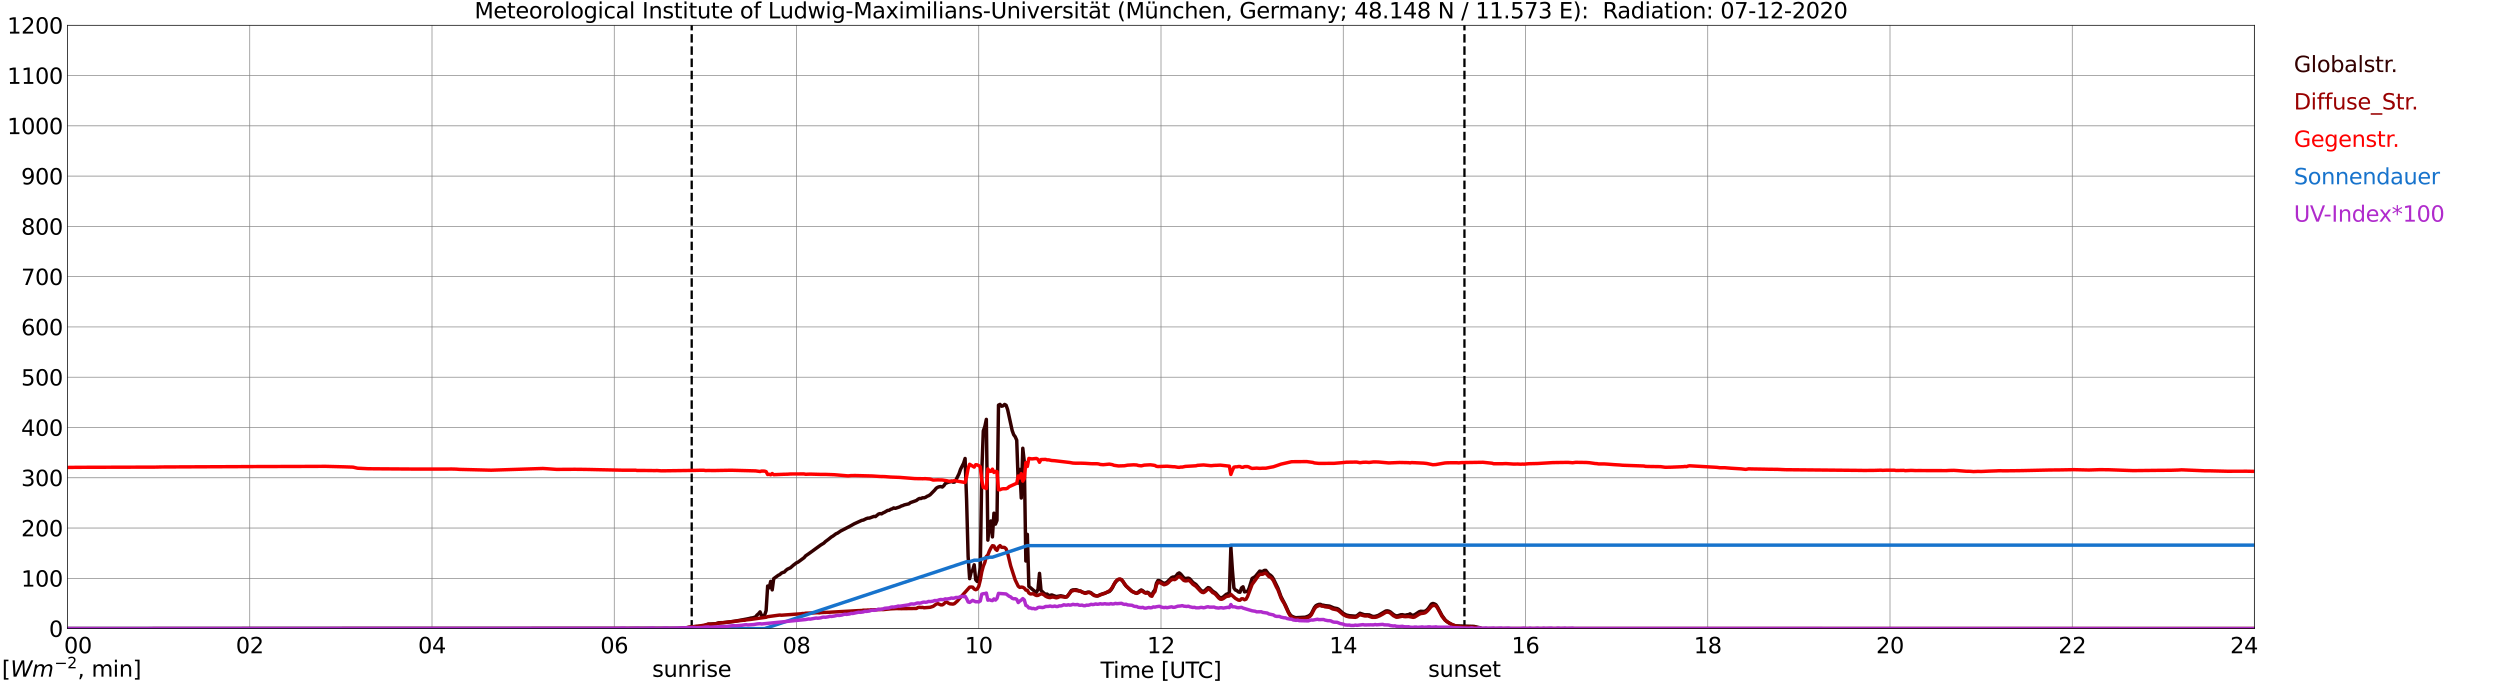 <?xml version="1.0" encoding="utf-8" standalone="no"?>
<!DOCTYPE svg PUBLIC "-//W3C//DTD SVG 1.1//EN"
  "http://www.w3.org/Graphics/SVG/1.1/DTD/svg11.dtd">
<svg xmlns:xlink="http://www.w3.org/1999/xlink" width="1085.4pt" height="296.64pt" viewBox="0 0 1085.4 296.64" xmlns="http://www.w3.org/2000/svg" version="1.1">
 <defs>
  <style type="text/css">*{stroke-linejoin: round; stroke-linecap: butt}</style>
 </defs>
 <g id="figure_1">
  <g id="patch_1">
   <path d="M 0 296.64 
L 1085.4 296.64 
L 1085.4 0 
L 0 0 
z
" style="fill: #ffffff"/>
  </g>
  <g id="axes_1">
   <g id="patch_2">
    <path d="M 29.306 272.909 
L 978.814 272.909 
L 978.814 10.976 
L 29.306 10.976 
z
" style="fill: #ffffff"/>
   </g>
   <g id="patch_3">
    <path d="M 978.814 272.909 
L 978.814 272.909 
L 978.814 10.976 
L 978.814 10.976 
z
" clip-path="url(#p672a369924)" style="fill: #d3d3d3; opacity: 0.25; stroke: #d3d3d3; stroke-linejoin: miter"/>
   </g>
   <g id="matplotlib.axis_1">
    <g id="xtick_1">
     <g id="line2d_1">
      <path d="M 29.306 272.909 
L 29.306 10.976 
" clip-path="url(#p672a369924)" style="fill: none; stroke: #808080; stroke-width: 0.3; stroke-linecap: square"/>
     </g>
     <g id="line2d_2"/>
     <g id="text_1">
      <!--    00 -->
      <g transform="translate(18.733 283.627) scale(0.095 -0.095)">
       <defs>
        <path id="DejaVuSans-20" transform="scale(0.016)"/>
        <path id="DejaVuSans-30" d="M 2034 4250 
Q 1547 4250 1301 3770 
Q 1056 3291 1056 2328 
Q 1056 1369 1301 889 
Q 1547 409 2034 409 
Q 2525 409 2770 889 
Q 3016 1369 3016 2328 
Q 3016 3291 2770 3770 
Q 2525 4250 2034 4250 
z
M 2034 4750 
Q 2819 4750 3233 4129 
Q 3647 3509 3647 2328 
Q 3647 1150 3233 529 
Q 2819 -91 2034 -91 
Q 1250 -91 836 529 
Q 422 1150 422 2328 
Q 422 3509 836 4129 
Q 1250 4750 2034 4750 
z
" transform="scale(0.016)"/>
       </defs>
       <use xlink:href="#DejaVuSans-20"/>
       <use xlink:href="#DejaVuSans-20" transform="translate(31.787 0)"/>
       <use xlink:href="#DejaVuSans-20" transform="translate(63.574 0)"/>
       <use xlink:href="#DejaVuSans-30" transform="translate(95.361 0)"/>
       <use xlink:href="#DejaVuSans-30" transform="translate(158.984 0)"/>
      </g>
     </g>
    </g>
    <g id="xtick_2">
     <g id="line2d_3">
      <path d="M 108.431 272.909 
L 108.431 10.976 
" clip-path="url(#p672a369924)" style="fill: none; stroke: #808080; stroke-width: 0.3; stroke-linecap: square"/>
     </g>
     <g id="line2d_4"/>
     <g id="text_2">
      <!-- 02 -->
      <g transform="translate(102.387 283.627) scale(0.095 -0.095)">
       <defs>
        <path id="DejaVuSans-32" d="M 1228 531 
L 3431 531 
L 3431 0 
L 469 0 
L 469 531 
Q 828 903 1448 1529 
Q 2069 2156 2228 2338 
Q 2531 2678 2651 2914 
Q 2772 3150 2772 3378 
Q 2772 3750 2511 3984 
Q 2250 4219 1831 4219 
Q 1534 4219 1204 4116 
Q 875 4013 500 3803 
L 500 4441 
Q 881 4594 1212 4672 
Q 1544 4750 1819 4750 
Q 2544 4750 2975 4387 
Q 3406 4025 3406 3419 
Q 3406 3131 3298 2873 
Q 3191 2616 2906 2266 
Q 2828 2175 2409 1742 
Q 1991 1309 1228 531 
z
" transform="scale(0.016)"/>
       </defs>
       <use xlink:href="#DejaVuSans-30"/>
       <use xlink:href="#DejaVuSans-32" transform="translate(63.623 0)"/>
      </g>
     </g>
    </g>
    <g id="xtick_3">
     <g id="line2d_5">
      <path d="M 187.557 272.909 
L 187.557 10.976 
" clip-path="url(#p672a369924)" style="fill: none; stroke: #808080; stroke-width: 0.3; stroke-linecap: square"/>
     </g>
     <g id="line2d_6"/>
     <g id="text_3">
      <!-- 04 -->
      <g transform="translate(181.513 283.627) scale(0.095 -0.095)">
       <defs>
        <path id="DejaVuSans-34" d="M 2419 4116 
L 825 1625 
L 2419 1625 
L 2419 4116 
z
M 2253 4666 
L 3047 4666 
L 3047 1625 
L 3713 1625 
L 3713 1100 
L 3047 1100 
L 3047 0 
L 2419 0 
L 2419 1100 
L 313 1100 
L 313 1709 
L 2253 4666 
z
" transform="scale(0.016)"/>
       </defs>
       <use xlink:href="#DejaVuSans-30"/>
       <use xlink:href="#DejaVuSans-34" transform="translate(63.623 0)"/>
      </g>
     </g>
    </g>
    <g id="xtick_4">
     <g id="line2d_7">
      <path d="M 266.683 272.909 
L 266.683 10.976 
" clip-path="url(#p672a369924)" style="fill: none; stroke: #808080; stroke-width: 0.3; stroke-linecap: square"/>
     </g>
     <g id="line2d_8"/>
     <g id="text_4">
      <!-- 06 -->
      <g transform="translate(260.638 283.627) scale(0.095 -0.095)">
       <defs>
        <path id="DejaVuSans-36" d="M 2113 2584 
Q 1688 2584 1439 2293 
Q 1191 2003 1191 1497 
Q 1191 994 1439 701 
Q 1688 409 2113 409 
Q 2538 409 2786 701 
Q 3034 994 3034 1497 
Q 3034 2003 2786 2293 
Q 2538 2584 2113 2584 
z
M 3366 4563 
L 3366 3988 
Q 3128 4100 2886 4159 
Q 2644 4219 2406 4219 
Q 1781 4219 1451 3797 
Q 1122 3375 1075 2522 
Q 1259 2794 1537 2939 
Q 1816 3084 2150 3084 
Q 2853 3084 3261 2657 
Q 3669 2231 3669 1497 
Q 3669 778 3244 343 
Q 2819 -91 2113 -91 
Q 1303 -91 875 529 
Q 447 1150 447 2328 
Q 447 3434 972 4092 
Q 1497 4750 2381 4750 
Q 2619 4750 2861 4703 
Q 3103 4656 3366 4563 
z
" transform="scale(0.016)"/>
       </defs>
       <use xlink:href="#DejaVuSans-30"/>
       <use xlink:href="#DejaVuSans-36" transform="translate(63.623 0)"/>
      </g>
     </g>
    </g>
    <g id="xtick_5">
     <g id="line2d_9">
      <path d="M 345.808 272.909 
L 345.808 10.976 
" clip-path="url(#p672a369924)" style="fill: none; stroke: #808080; stroke-width: 0.3; stroke-linecap: square"/>
     </g>
     <g id="line2d_10"/>
     <g id="text_5">
      <!-- 08 -->
      <g transform="translate(339.764 283.627) scale(0.095 -0.095)">
       <defs>
        <path id="DejaVuSans-38" d="M 2034 2216 
Q 1584 2216 1326 1975 
Q 1069 1734 1069 1313 
Q 1069 891 1326 650 
Q 1584 409 2034 409 
Q 2484 409 2743 651 
Q 3003 894 3003 1313 
Q 3003 1734 2745 1975 
Q 2488 2216 2034 2216 
z
M 1403 2484 
Q 997 2584 770 2862 
Q 544 3141 544 3541 
Q 544 4100 942 4425 
Q 1341 4750 2034 4750 
Q 2731 4750 3128 4425 
Q 3525 4100 3525 3541 
Q 3525 3141 3298 2862 
Q 3072 2584 2669 2484 
Q 3125 2378 3379 2068 
Q 3634 1759 3634 1313 
Q 3634 634 3220 271 
Q 2806 -91 2034 -91 
Q 1263 -91 848 271 
Q 434 634 434 1313 
Q 434 1759 690 2068 
Q 947 2378 1403 2484 
z
M 1172 3481 
Q 1172 3119 1398 2916 
Q 1625 2713 2034 2713 
Q 2441 2713 2670 2916 
Q 2900 3119 2900 3481 
Q 2900 3844 2670 4047 
Q 2441 4250 2034 4250 
Q 1625 4250 1398 4047 
Q 1172 3844 1172 3481 
z
" transform="scale(0.016)"/>
       </defs>
       <use xlink:href="#DejaVuSans-30"/>
       <use xlink:href="#DejaVuSans-38" transform="translate(63.623 0)"/>
      </g>
     </g>
    </g>
    <g id="xtick_6">
     <g id="line2d_11">
      <path d="M 424.934 272.909 
L 424.934 10.976 
" clip-path="url(#p672a369924)" style="fill: none; stroke: #808080; stroke-width: 0.3; stroke-linecap: square"/>
     </g>
     <g id="line2d_12"/>
     <g id="text_6">
      <!-- 10 -->
      <g transform="translate(418.89 283.627) scale(0.095 -0.095)">
       <defs>
        <path id="DejaVuSans-31" d="M 794 531 
L 1825 531 
L 1825 4091 
L 703 3866 
L 703 4441 
L 1819 4666 
L 2450 4666 
L 2450 531 
L 3481 531 
L 3481 0 
L 794 0 
L 794 531 
z
" transform="scale(0.016)"/>
       </defs>
       <use xlink:href="#DejaVuSans-31"/>
       <use xlink:href="#DejaVuSans-30" transform="translate(63.623 0)"/>
      </g>
     </g>
    </g>
    <g id="xtick_7">
     <g id="line2d_13">
      <path d="M 504.06 272.909 
L 504.06 10.976 
" clip-path="url(#p672a369924)" style="fill: none; stroke: #808080; stroke-width: 0.3; stroke-linecap: square"/>
     </g>
     <g id="line2d_14"/>
     <g id="text_7">
      <!-- 12 -->
      <g transform="translate(498.015 283.627) scale(0.095 -0.095)">
       <use xlink:href="#DejaVuSans-31"/>
       <use xlink:href="#DejaVuSans-32" transform="translate(63.623 0)"/>
      </g>
     </g>
    </g>
    <g id="xtick_8">
     <g id="line2d_15">
      <path d="M 583.185 272.909 
L 583.185 10.976 
" clip-path="url(#p672a369924)" style="fill: none; stroke: #808080; stroke-width: 0.3; stroke-linecap: square"/>
     </g>
     <g id="line2d_16"/>
     <g id="text_8">
      <!-- 14 -->
      <g transform="translate(577.141 283.627) scale(0.095 -0.095)">
       <use xlink:href="#DejaVuSans-31"/>
       <use xlink:href="#DejaVuSans-34" transform="translate(63.623 0)"/>
      </g>
     </g>
    </g>
    <g id="xtick_9">
     <g id="line2d_17">
      <path d="M 662.311 272.909 
L 662.311 10.976 
" clip-path="url(#p672a369924)" style="fill: none; stroke: #808080; stroke-width: 0.3; stroke-linecap: square"/>
     </g>
     <g id="line2d_18"/>
     <g id="text_9">
      <!-- 16 -->
      <g transform="translate(656.267 283.627) scale(0.095 -0.095)">
       <use xlink:href="#DejaVuSans-31"/>
       <use xlink:href="#DejaVuSans-36" transform="translate(63.623 0)"/>
      </g>
     </g>
    </g>
    <g id="xtick_10">
     <g id="line2d_19">
      <path d="M 741.437 272.909 
L 741.437 10.976 
" clip-path="url(#p672a369924)" style="fill: none; stroke: #808080; stroke-width: 0.3; stroke-linecap: square"/>
     </g>
     <g id="line2d_20"/>
     <g id="text_10">
      <!-- 18 -->
      <g transform="translate(735.392 283.627) scale(0.095 -0.095)">
       <use xlink:href="#DejaVuSans-31"/>
       <use xlink:href="#DejaVuSans-38" transform="translate(63.623 0)"/>
      </g>
     </g>
    </g>
    <g id="xtick_11">
     <g id="line2d_21">
      <path d="M 820.562 272.909 
L 820.562 10.976 
" clip-path="url(#p672a369924)" style="fill: none; stroke: #808080; stroke-width: 0.3; stroke-linecap: square"/>
     </g>
     <g id="line2d_22"/>
     <g id="text_11">
      <!-- 20 -->
      <g transform="translate(814.518 283.627) scale(0.095 -0.095)">
       <use xlink:href="#DejaVuSans-32"/>
       <use xlink:href="#DejaVuSans-30" transform="translate(63.623 0)"/>
      </g>
     </g>
    </g>
    <g id="xtick_12">
     <g id="line2d_23">
      <path d="M 899.688 272.909 
L 899.688 10.976 
" clip-path="url(#p672a369924)" style="fill: none; stroke: #808080; stroke-width: 0.3; stroke-linecap: square"/>
     </g>
     <g id="line2d_24"/>
     <g id="text_12">
      <!-- 22 -->
      <g transform="translate(893.644 283.627) scale(0.095 -0.095)">
       <use xlink:href="#DejaVuSans-32"/>
       <use xlink:href="#DejaVuSans-32" transform="translate(63.623 0)"/>
      </g>
     </g>
    </g>
    <g id="xtick_13">
     <g id="line2d_25">
      <path d="M 978.814 272.909 
L 978.814 10.976 
" clip-path="url(#p672a369924)" style="fill: none; stroke: #808080; stroke-width: 0.3; stroke-linecap: square"/>
     </g>
     <g id="line2d_26"/>
     <g id="text_13">
      <!-- 24    -->
      <g transform="translate(968.241 283.627) scale(0.095 -0.095)">
       <use xlink:href="#DejaVuSans-32"/>
       <use xlink:href="#DejaVuSans-34" transform="translate(63.623 0)"/>
       <use xlink:href="#DejaVuSans-20" transform="translate(127.246 0)"/>
       <use xlink:href="#DejaVuSans-20" transform="translate(159.033 0)"/>
       <use xlink:href="#DejaVuSans-20" transform="translate(190.82 0)"/>
      </g>
     </g>
    </g>
    <g id="text_14">
     <!-- Time [UTC] -->
     <g transform="translate(477.806 294.322) scale(0.095 -0.095)">
      <defs>
       <path id="DejaVuSans-54" d="M -19 4666 
L 3928 4666 
L 3928 4134 
L 2272 4134 
L 2272 0 
L 1638 0 
L 1638 4134 
L -19 4134 
L -19 4666 
z
" transform="scale(0.016)"/>
       <path id="DejaVuSans-69" d="M 603 3500 
L 1178 3500 
L 1178 0 
L 603 0 
L 603 3500 
z
M 603 4863 
L 1178 4863 
L 1178 4134 
L 603 4134 
L 603 4863 
z
" transform="scale(0.016)"/>
       <path id="DejaVuSans-6d" d="M 3328 2828 
Q 3544 3216 3844 3400 
Q 4144 3584 4550 3584 
Q 5097 3584 5394 3201 
Q 5691 2819 5691 2113 
L 5691 0 
L 5113 0 
L 5113 2094 
Q 5113 2597 4934 2840 
Q 4756 3084 4391 3084 
Q 3944 3084 3684 2787 
Q 3425 2491 3425 1978 
L 3425 0 
L 2847 0 
L 2847 2094 
Q 2847 2600 2669 2842 
Q 2491 3084 2119 3084 
Q 1678 3084 1418 2786 
Q 1159 2488 1159 1978 
L 1159 0 
L 581 0 
L 581 3500 
L 1159 3500 
L 1159 2956 
Q 1356 3278 1631 3431 
Q 1906 3584 2284 3584 
Q 2666 3584 2933 3390 
Q 3200 3197 3328 2828 
z
" transform="scale(0.016)"/>
       <path id="DejaVuSans-65" d="M 3597 1894 
L 3597 1613 
L 953 1613 
Q 991 1019 1311 708 
Q 1631 397 2203 397 
Q 2534 397 2845 478 
Q 3156 559 3463 722 
L 3463 178 
Q 3153 47 2828 -22 
Q 2503 -91 2169 -91 
Q 1331 -91 842 396 
Q 353 884 353 1716 
Q 353 2575 817 3079 
Q 1281 3584 2069 3584 
Q 2775 3584 3186 3129 
Q 3597 2675 3597 1894 
z
M 3022 2063 
Q 3016 2534 2758 2815 
Q 2500 3097 2075 3097 
Q 1594 3097 1305 2825 
Q 1016 2553 972 2059 
L 3022 2063 
z
" transform="scale(0.016)"/>
       <path id="DejaVuSans-5b" d="M 550 4863 
L 1875 4863 
L 1875 4416 
L 1125 4416 
L 1125 -397 
L 1875 -397 
L 1875 -844 
L 550 -844 
L 550 4863 
z
" transform="scale(0.016)"/>
       <path id="DejaVuSans-55" d="M 556 4666 
L 1191 4666 
L 1191 1831 
Q 1191 1081 1462 751 
Q 1734 422 2344 422 
Q 2950 422 3222 751 
Q 3494 1081 3494 1831 
L 3494 4666 
L 4128 4666 
L 4128 1753 
Q 4128 841 3676 375 
Q 3225 -91 2344 -91 
Q 1459 -91 1007 375 
Q 556 841 556 1753 
L 556 4666 
z
" transform="scale(0.016)"/>
       <path id="DejaVuSans-43" d="M 4122 4306 
L 4122 3641 
Q 3803 3938 3442 4084 
Q 3081 4231 2675 4231 
Q 1875 4231 1450 3742 
Q 1025 3253 1025 2328 
Q 1025 1406 1450 917 
Q 1875 428 2675 428 
Q 3081 428 3442 575 
Q 3803 722 4122 1019 
L 4122 359 
Q 3791 134 3420 21 
Q 3050 -91 2638 -91 
Q 1578 -91 968 557 
Q 359 1206 359 2328 
Q 359 3453 968 4101 
Q 1578 4750 2638 4750 
Q 3056 4750 3426 4639 
Q 3797 4528 4122 4306 
z
" transform="scale(0.016)"/>
       <path id="DejaVuSans-5d" d="M 1947 4863 
L 1947 -844 
L 622 -844 
L 622 -397 
L 1369 -397 
L 1369 4416 
L 622 4416 
L 622 4863 
L 1947 4863 
z
" transform="scale(0.016)"/>
      </defs>
      <use xlink:href="#DejaVuSans-54"/>
      <use xlink:href="#DejaVuSans-69" transform="translate(57.959 0)"/>
      <use xlink:href="#DejaVuSans-6d" transform="translate(85.742 0)"/>
      <use xlink:href="#DejaVuSans-65" transform="translate(183.154 0)"/>
      <use xlink:href="#DejaVuSans-20" transform="translate(244.678 0)"/>
      <use xlink:href="#DejaVuSans-5b" transform="translate(276.465 0)"/>
      <use xlink:href="#DejaVuSans-55" transform="translate(315.479 0)"/>
      <use xlink:href="#DejaVuSans-54" transform="translate(388.672 0)"/>
      <use xlink:href="#DejaVuSans-43" transform="translate(443.881 0)"/>
      <use xlink:href="#DejaVuSans-5d" transform="translate(513.705 0)"/>
     </g>
    </g>
   </g>
   <g id="matplotlib.axis_2">
    <g id="ytick_1">
     <g id="line2d_27">
      <path d="M 29.306 272.909 
L 978.814 272.909 
" clip-path="url(#p672a369924)" style="fill: none; stroke: #808080; stroke-width: 0.3; stroke-linecap: square"/>
     </g>
     <g id="line2d_28"/>
     <g id="text_15">
      <!-- 0 -->
      <g transform="translate(21.261 276.518) scale(0.095 -0.095)">
       <use xlink:href="#DejaVuSans-30"/>
      </g>
     </g>
    </g>
    <g id="ytick_2">
     <g id="line2d_29">
      <path d="M 29.306 251.081 
L 978.814 251.081 
" clip-path="url(#p672a369924)" style="fill: none; stroke: #808080; stroke-width: 0.3; stroke-linecap: square"/>
     </g>
     <g id="line2d_30"/>
     <g id="text_16">
      <!-- 100 -->
      <g transform="translate(9.173 254.69) scale(0.095 -0.095)">
       <use xlink:href="#DejaVuSans-31"/>
       <use xlink:href="#DejaVuSans-30" transform="translate(63.623 0)"/>
       <use xlink:href="#DejaVuSans-30" transform="translate(127.246 0)"/>
      </g>
     </g>
    </g>
    <g id="ytick_3">
     <g id="line2d_31">
      <path d="M 29.306 229.253 
L 978.814 229.253 
" clip-path="url(#p672a369924)" style="fill: none; stroke: #808080; stroke-width: 0.3; stroke-linecap: square"/>
     </g>
     <g id="line2d_32"/>
     <g id="text_17">
      <!-- 200 -->
      <g transform="translate(9.173 232.863) scale(0.095 -0.095)">
       <use xlink:href="#DejaVuSans-32"/>
       <use xlink:href="#DejaVuSans-30" transform="translate(63.623 0)"/>
       <use xlink:href="#DejaVuSans-30" transform="translate(127.246 0)"/>
      </g>
     </g>
    </g>
    <g id="ytick_4">
     <g id="line2d_33">
      <path d="M 29.306 207.426 
L 978.814 207.426 
" clip-path="url(#p672a369924)" style="fill: none; stroke: #808080; stroke-width: 0.3; stroke-linecap: square"/>
     </g>
     <g id="line2d_34"/>
     <g id="text_18">
      <!-- 300 -->
      <g transform="translate(9.173 211.035) scale(0.095 -0.095)">
       <defs>
        <path id="DejaVuSans-33" d="M 2597 2516 
Q 3050 2419 3304 2112 
Q 3559 1806 3559 1356 
Q 3559 666 3084 287 
Q 2609 -91 1734 -91 
Q 1441 -91 1130 -33 
Q 819 25 488 141 
L 488 750 
Q 750 597 1062 519 
Q 1375 441 1716 441 
Q 2309 441 2620 675 
Q 2931 909 2931 1356 
Q 2931 1769 2642 2001 
Q 2353 2234 1838 2234 
L 1294 2234 
L 1294 2753 
L 1863 2753 
Q 2328 2753 2575 2939 
Q 2822 3125 2822 3475 
Q 2822 3834 2567 4026 
Q 2313 4219 1838 4219 
Q 1578 4219 1281 4162 
Q 984 4106 628 3988 
L 628 4550 
Q 988 4650 1302 4700 
Q 1616 4750 1894 4750 
Q 2613 4750 3031 4423 
Q 3450 4097 3450 3541 
Q 3450 3153 3228 2886 
Q 3006 2619 2597 2516 
z
" transform="scale(0.016)"/>
       </defs>
       <use xlink:href="#DejaVuSans-33"/>
       <use xlink:href="#DejaVuSans-30" transform="translate(63.623 0)"/>
       <use xlink:href="#DejaVuSans-30" transform="translate(127.246 0)"/>
      </g>
     </g>
    </g>
    <g id="ytick_5">
     <g id="line2d_35">
      <path d="M 29.306 185.598 
L 978.814 185.598 
" clip-path="url(#p672a369924)" style="fill: none; stroke: #808080; stroke-width: 0.3; stroke-linecap: square"/>
     </g>
     <g id="line2d_36"/>
     <g id="text_19">
      <!-- 400 -->
      <g transform="translate(9.173 189.207) scale(0.095 -0.095)">
       <use xlink:href="#DejaVuSans-34"/>
       <use xlink:href="#DejaVuSans-30" transform="translate(63.623 0)"/>
       <use xlink:href="#DejaVuSans-30" transform="translate(127.246 0)"/>
      </g>
     </g>
    </g>
    <g id="ytick_6">
     <g id="line2d_37">
      <path d="M 29.306 163.77 
L 978.814 163.77 
" clip-path="url(#p672a369924)" style="fill: none; stroke: #808080; stroke-width: 0.3; stroke-linecap: square"/>
     </g>
     <g id="line2d_38"/>
     <g id="text_20">
      <!-- 500 -->
      <g transform="translate(9.173 167.379) scale(0.095 -0.095)">
       <defs>
        <path id="DejaVuSans-35" d="M 691 4666 
L 3169 4666 
L 3169 4134 
L 1269 4134 
L 1269 2991 
Q 1406 3038 1543 3061 
Q 1681 3084 1819 3084 
Q 2600 3084 3056 2656 
Q 3513 2228 3513 1497 
Q 3513 744 3044 326 
Q 2575 -91 1722 -91 
Q 1428 -91 1123 -41 
Q 819 9 494 109 
L 494 744 
Q 775 591 1075 516 
Q 1375 441 1709 441 
Q 2250 441 2565 725 
Q 2881 1009 2881 1497 
Q 2881 1984 2565 2268 
Q 2250 2553 1709 2553 
Q 1456 2553 1204 2497 
Q 953 2441 691 2322 
L 691 4666 
z
" transform="scale(0.016)"/>
       </defs>
       <use xlink:href="#DejaVuSans-35"/>
       <use xlink:href="#DejaVuSans-30" transform="translate(63.623 0)"/>
       <use xlink:href="#DejaVuSans-30" transform="translate(127.246 0)"/>
      </g>
     </g>
    </g>
    <g id="ytick_7">
     <g id="line2d_39">
      <path d="M 29.306 141.942 
L 978.814 141.942 
" clip-path="url(#p672a369924)" style="fill: none; stroke: #808080; stroke-width: 0.3; stroke-linecap: square"/>
     </g>
     <g id="line2d_40"/>
     <g id="text_21">
      <!-- 600 -->
      <g transform="translate(9.173 145.551) scale(0.095 -0.095)">
       <use xlink:href="#DejaVuSans-36"/>
       <use xlink:href="#DejaVuSans-30" transform="translate(63.623 0)"/>
       <use xlink:href="#DejaVuSans-30" transform="translate(127.246 0)"/>
      </g>
     </g>
    </g>
    <g id="ytick_8">
     <g id="line2d_41">
      <path d="M 29.306 120.114 
L 978.814 120.114 
" clip-path="url(#p672a369924)" style="fill: none; stroke: #808080; stroke-width: 0.3; stroke-linecap: square"/>
     </g>
     <g id="line2d_42"/>
     <g id="text_22">
      <!-- 700 -->
      <g transform="translate(9.173 123.724) scale(0.095 -0.095)">
       <defs>
        <path id="DejaVuSans-37" d="M 525 4666 
L 3525 4666 
L 3525 4397 
L 1831 0 
L 1172 0 
L 2766 4134 
L 525 4134 
L 525 4666 
z
" transform="scale(0.016)"/>
       </defs>
       <use xlink:href="#DejaVuSans-37"/>
       <use xlink:href="#DejaVuSans-30" transform="translate(63.623 0)"/>
       <use xlink:href="#DejaVuSans-30" transform="translate(127.246 0)"/>
      </g>
     </g>
    </g>
    <g id="ytick_9">
     <g id="line2d_43">
      <path d="M 29.306 98.287 
L 978.814 98.287 
" clip-path="url(#p672a369924)" style="fill: none; stroke: #808080; stroke-width: 0.3; stroke-linecap: square"/>
     </g>
     <g id="line2d_44"/>
     <g id="text_23">
      <!-- 800 -->
      <g transform="translate(9.173 101.896) scale(0.095 -0.095)">
       <use xlink:href="#DejaVuSans-38"/>
       <use xlink:href="#DejaVuSans-30" transform="translate(63.623 0)"/>
       <use xlink:href="#DejaVuSans-30" transform="translate(127.246 0)"/>
      </g>
     </g>
    </g>
    <g id="ytick_10">
     <g id="line2d_45">
      <path d="M 29.306 76.459 
L 978.814 76.459 
" clip-path="url(#p672a369924)" style="fill: none; stroke: #808080; stroke-width: 0.3; stroke-linecap: square"/>
     </g>
     <g id="line2d_46"/>
     <g id="text_24">
      <!-- 900 -->
      <g transform="translate(9.173 80.068) scale(0.095 -0.095)">
       <defs>
        <path id="DejaVuSans-39" d="M 703 97 
L 703 672 
Q 941 559 1184 500 
Q 1428 441 1663 441 
Q 2288 441 2617 861 
Q 2947 1281 2994 2138 
Q 2813 1869 2534 1725 
Q 2256 1581 1919 1581 
Q 1219 1581 811 2004 
Q 403 2428 403 3163 
Q 403 3881 828 4315 
Q 1253 4750 1959 4750 
Q 2769 4750 3195 4129 
Q 3622 3509 3622 2328 
Q 3622 1225 3098 567 
Q 2575 -91 1691 -91 
Q 1453 -91 1209 -44 
Q 966 3 703 97 
z
M 1959 2075 
Q 2384 2075 2632 2365 
Q 2881 2656 2881 3163 
Q 2881 3666 2632 3958 
Q 2384 4250 1959 4250 
Q 1534 4250 1286 3958 
Q 1038 3666 1038 3163 
Q 1038 2656 1286 2365 
Q 1534 2075 1959 2075 
z
" transform="scale(0.016)"/>
       </defs>
       <use xlink:href="#DejaVuSans-39"/>
       <use xlink:href="#DejaVuSans-30" transform="translate(63.623 0)"/>
       <use xlink:href="#DejaVuSans-30" transform="translate(127.246 0)"/>
      </g>
     </g>
    </g>
    <g id="ytick_11">
     <g id="line2d_47">
      <path d="M 29.306 54.631 
L 978.814 54.631 
" clip-path="url(#p672a369924)" style="fill: none; stroke: #808080; stroke-width: 0.3; stroke-linecap: square"/>
     </g>
     <g id="line2d_48"/>
     <g id="text_25">
      <!-- 1000 -->
      <g transform="translate(3.128 58.24) scale(0.095 -0.095)">
       <use xlink:href="#DejaVuSans-31"/>
       <use xlink:href="#DejaVuSans-30" transform="translate(63.623 0)"/>
       <use xlink:href="#DejaVuSans-30" transform="translate(127.246 0)"/>
       <use xlink:href="#DejaVuSans-30" transform="translate(190.869 0)"/>
      </g>
     </g>
    </g>
    <g id="ytick_12">
     <g id="line2d_49">
      <path d="M 29.306 32.803 
L 978.814 32.803 
" clip-path="url(#p672a369924)" style="fill: none; stroke: #808080; stroke-width: 0.3; stroke-linecap: square"/>
     </g>
     <g id="line2d_50"/>
     <g id="text_26">
      <!-- 1100 -->
      <g transform="translate(3.128 36.413) scale(0.095 -0.095)">
       <use xlink:href="#DejaVuSans-31"/>
       <use xlink:href="#DejaVuSans-31" transform="translate(63.623 0)"/>
       <use xlink:href="#DejaVuSans-30" transform="translate(127.246 0)"/>
       <use xlink:href="#DejaVuSans-30" transform="translate(190.869 0)"/>
      </g>
     </g>
    </g>
    <g id="ytick_13">
     <g id="line2d_51">
      <path d="M 29.306 10.976 
L 978.814 10.976 
" clip-path="url(#p672a369924)" style="fill: none; stroke: #808080; stroke-width: 0.3; stroke-linecap: square"/>
     </g>
     <g id="line2d_52"/>
     <g id="text_27">
      <!-- 1200 -->
      <g transform="translate(3.128 14.585) scale(0.095 -0.095)">
       <use xlink:href="#DejaVuSans-31"/>
       <use xlink:href="#DejaVuSans-32" transform="translate(63.623 0)"/>
       <use xlink:href="#DejaVuSans-30" transform="translate(127.246 0)"/>
       <use xlink:href="#DejaVuSans-30" transform="translate(190.869 0)"/>
      </g>
     </g>
    </g>
   </g>
   <g id="line2d_53">
    <path d="M 300.311 272.909 
L 300.311 10.976 
" clip-path="url(#p672a369924)" style="fill: none; stroke-dasharray: 3.7,1.6; stroke-dashoffset: 0; stroke: #000000"/>
   </g>
   <g id="line2d_54">
    <path d="M 635.804 272.909 
L 635.804 10.976 
" clip-path="url(#p672a369924)" style="fill: none; stroke-dasharray: 3.7,1.6; stroke-dashoffset: 0; stroke: #000000"/>
   </g>
   <g id="line2d_55">
    <path d="M 29.306 272.909 
L 295.696 272.863 
L 301.63 272.053 
L 305.586 271.715 
L 306.905 271.176 
L 307.564 270.988 
L 310.861 270.77 
L 312.18 270.364 
L 314.158 270.313 
L 315.477 270.178 
L 318.774 269.757 
L 324.049 268.777 
L 325.368 268.508 
L 326.027 268.323 
L 326.686 268.255 
L 328.005 267.867 
L 328.665 267.022 
L 329.324 266.465 
L 329.983 265.655 
L 330.643 267.258 
L 331.302 267.308 
L 331.961 267.122 
L 332.621 265.097 
L 333.28 254.427 
L 333.94 255.204 
L 334.599 252.419 
L 335.258 256.099 
L 335.918 251.221 
L 337.896 249.769 
L 338.555 249.466 
L 339.215 248.857 
L 339.874 248.536 
L 340.533 248.368 
L 341.193 247.641 
L 341.852 247.119 
L 343.171 246.51 
L 344.49 245.347 
L 345.808 244.349 
L 346.468 244.063 
L 349.105 242.121 
L 349.765 241.328 
L 351.083 240.433 
L 356.359 236.601 
L 357.677 235.808 
L 358.337 235.149 
L 359.655 234.171 
L 360.974 233.108 
L 361.634 232.735 
L 362.952 231.739 
L 363.612 231.469 
L 364.93 230.574 
L 368.887 228.533 
L 370.865 227.418 
L 374.162 225.916 
L 374.821 225.798 
L 376.14 225.156 
L 376.799 224.953 
L 377.459 224.936 
L 379.437 224.194 
L 380.096 224.279 
L 381.415 223.181 
L 382.074 222.978 
L 382.734 223.096 
L 383.393 222.674 
L 384.053 222.386 
L 385.371 221.611 
L 386.031 221.559 
L 386.69 221.12 
L 387.349 220.919 
L 388.009 220.513 
L 388.668 220.716 
L 390.646 220.057 
L 391.306 219.686 
L 391.965 219.501 
L 392.624 219.197 
L 394.603 218.741 
L 395.262 218.217 
L 397.24 217.525 
L 397.899 217.272 
L 398.559 216.748 
L 399.218 216.412 
L 399.878 216.445 
L 400.537 216.106 
L 401.196 216.141 
L 401.856 215.906 
L 402.515 215.467 
L 403.175 215.214 
L 403.834 214.79 
L 405.812 212.782 
L 406.471 211.972 
L 407.131 211.549 
L 407.79 211.331 
L 408.45 211.245 
L 409.109 211.448 
L 409.768 210.874 
L 410.428 209.912 
L 411.746 209.355 
L 412.406 209.237 
L 413.065 208.932 
L 413.725 209.355 
L 414.384 209.305 
L 415.043 208.375 
L 416.362 205.692 
L 417.022 203.75 
L 418.34 201.133 
L 419 199.057 
L 419.659 217.154 
L 420.318 241.547 
L 420.978 251.221 
L 421.637 248.401 
L 422.297 247.523 
L 422.956 245.227 
L 423.615 251.71 
L 424.275 252.454 
L 424.934 250.867 
L 425.593 246.325 
L 426.253 204.745 
L 426.912 187.089 
L 427.572 185.214 
L 428.231 182.075 
L 428.89 234.507 
L 429.55 227.688 
L 430.209 226.186 
L 430.869 233.108 
L 431.528 222.81 
L 432.187 227.553 
L 432.847 225.949 
L 433.506 175.895 
L 434.165 175.574 
L 434.825 176.369 
L 435.484 176.199 
L 436.144 175.592 
L 436.803 175.93 
L 437.462 177.786 
L 439.44 186.903 
L 440.1 188.726 
L 440.759 189.621 
L 441.419 191.122 
L 442.078 209.726 
L 442.737 203.8 
L 443.397 216.226 
L 444.056 194.617 
L 444.716 200.611 
L 445.375 243.574 
L 446.034 232.01 
L 446.694 254.58 
L 449.331 256.809 
L 449.991 257.162 
L 450.65 255.864 
L 451.309 248.942 
L 451.969 256.335 
L 453.287 257.568 
L 453.947 258.024 
L 454.606 257.922 
L 455.266 258.513 
L 455.925 258.496 
L 456.584 258.278 
L 458.563 259.002 
L 460.541 258.666 
L 461.859 258.952 
L 462.519 259.173 
L 463.178 259.087 
L 463.838 258.328 
L 465.156 256.335 
L 465.816 256.099 
L 467.134 256.032 
L 467.794 256.202 
L 468.453 256.573 
L 469.113 256.623 
L 469.772 257.012 
L 471.091 257.415 
L 472.409 257.062 
L 473.069 257.095 
L 473.728 257.415 
L 474.388 257.974 
L 475.047 258.378 
L 475.706 258.631 
L 476.366 258.749 
L 477.025 258.599 
L 477.685 258.175 
L 479.003 257.721 
L 479.663 257.618 
L 480.322 257.282 
L 481.641 256.809 
L 482.3 256.134 
L 482.96 255.189 
L 483.619 253.82 
L 484.278 252.808 
L 484.938 252.031 
L 485.597 251.592 
L 486.256 251.491 
L 486.916 251.777 
L 487.575 252.469 
L 488.235 253.585 
L 488.894 254.412 
L 491.532 256.791 
L 492.85 257.415 
L 493.51 257.536 
L 494.169 257.112 
L 494.828 256.538 
L 495.488 256.134 
L 496.147 256.488 
L 496.807 257.062 
L 497.466 257.365 
L 498.125 257.112 
L 498.785 257.45 
L 499.444 258.243 
L 500.103 258.361 
L 500.763 256.927 
L 501.422 256.134 
L 502.082 253.229 
L 502.741 252.015 
L 503.4 252.098 
L 504.719 252.943 
L 505.379 253.246 
L 506.038 253.111 
L 506.697 252.722 
L 508.675 250.765 
L 509.335 250.494 
L 509.994 250.511 
L 510.654 249.987 
L 511.313 249.095 
L 511.972 248.739 
L 512.632 249.263 
L 513.95 250.85 
L 514.61 251.203 
L 515.929 250.985 
L 516.588 251.321 
L 517.907 252.858 
L 519.226 253.753 
L 521.204 256.082 
L 521.863 256.641 
L 522.522 256.724 
L 523.182 256.335 
L 523.841 255.643 
L 524.501 255.121 
L 525.16 255.289 
L 526.479 256.623 
L 527.797 257.501 
L 529.116 259.002 
L 529.776 259.526 
L 530.435 259.493 
L 531.094 259.138 
L 532.413 258.024 
L 533.073 257.789 
L 533.732 257.298 
L 534.391 237.513 
L 535.051 247.373 
L 535.71 255.272 
L 536.369 256.167 
L 537.029 256.42 
L 537.688 257.012 
L 538.348 257.13 
L 539.007 255.255 
L 539.666 254.766 
L 540.326 256.977 
L 540.985 256.809 
L 541.644 256.859 
L 542.304 255.39 
L 543.623 251.136 
L 544.941 250.343 
L 546.919 247.947 
L 547.579 248.115 
L 548.238 248.082 
L 548.898 247.658 
L 549.557 247.626 
L 550.876 249.296 
L 551.535 249.702 
L 552.195 250.308 
L 552.854 251.306 
L 554.832 255.375 
L 556.151 259.02 
L 558.129 262.835 
L 559.448 265.773 
L 560.107 266.819 
L 560.766 267.496 
L 562.085 268.07 
L 562.745 268.17 
L 566.701 267.967 
L 568.02 267.496 
L 568.679 267.09 
L 569.338 266.398 
L 570.657 263.78 
L 571.317 262.971 
L 571.976 262.615 
L 572.635 262.397 
L 573.295 262.379 
L 573.954 262.717 
L 574.613 262.768 
L 575.273 262.936 
L 576.592 263.071 
L 577.251 263.156 
L 578.57 263.713 
L 579.229 263.966 
L 580.548 264.219 
L 581.207 264.557 
L 583.185 266.312 
L 584.504 267.004 
L 585.823 267.308 
L 587.801 267.461 
L 588.46 267.511 
L 589.12 267.325 
L 590.439 266.245 
L 592.417 266.921 
L 594.395 266.937 
L 595.714 267.546 
L 596.373 267.646 
L 597.032 267.596 
L 598.351 267.207 
L 601.648 265.282 
L 602.307 265.199 
L 602.967 265.335 
L 603.626 265.671 
L 604.945 266.751 
L 605.604 267.175 
L 606.264 267.393 
L 606.923 267.325 
L 608.242 266.887 
L 608.901 266.869 
L 609.561 267.039 
L 610.22 267.09 
L 610.879 266.904 
L 611.539 266.854 
L 612.198 266.498 
L 612.858 267.055 
L 613.517 267.09 
L 614.176 266.904 
L 616.154 265.603 
L 616.814 265.385 
L 618.133 265.468 
L 618.792 265.317 
L 619.451 264.861 
L 620.111 264.169 
L 621.429 262.279 
L 622.089 261.991 
L 622.748 262.176 
L 623.408 262.532 
L 624.067 263.494 
L 626.045 267.225 
L 627.364 269.047 
L 628.023 269.722 
L 629.342 270.602 
L 630.661 271.326 
L 631.98 271.715 
L 639.892 271.951 
L 642.53 272.542 
L 643.189 272.909 
L 978.154 272.909 
L 978.154 272.909 
" clip-path="url(#p672a369924)" style="fill: none; stroke: #330000; stroke-width: 1.5; stroke-linecap: square"/>
   </g>
   <g id="line2d_56">
    <path d="M 29.306 272.909 
L 294.377 272.815 
L 296.355 272.647 
L 298.333 272.479 
L 298.992 272.311 
L 300.311 272.143 
L 302.289 271.933 
L 302.949 271.933 
L 304.267 271.68 
L 306.246 271.346 
L 307.564 270.968 
L 308.883 271.051 
L 310.202 270.883 
L 310.861 270.842 
L 311.521 270.632 
L 322.73 269.288 
L 323.39 269.288 
L 324.049 269.12 
L 326.027 268.91 
L 332.621 267.987 
L 333.28 267.736 
L 338.555 267.022 
L 339.215 267.105 
L 347.787 266.476 
L 348.446 266.35 
L 349.105 266.391 
L 349.765 266.223 
L 352.402 266.14 
L 355.04 266.013 
L 355.699 266.099 
L 356.359 265.972 
L 357.677 265.889 
L 359.655 265.845 
L 360.974 265.762 
L 372.184 265.132 
L 374.162 265.049 
L 374.821 264.922 
L 376.14 264.922 
L 376.799 264.839 
L 377.459 264.881 
L 378.118 264.754 
L 379.437 264.754 
L 382.734 264.63 
L 383.393 264.671 
L 386.69 264.335 
L 389.328 264.208 
L 391.306 264.252 
L 397.899 264.167 
L 398.559 263.748 
L 399.218 263.663 
L 399.878 263.748 
L 400.537 263.706 
L 401.196 263.874 
L 403.834 263.663 
L 405.153 263.243 
L 406.471 262.279 
L 407.131 262.069 
L 408.45 262.615 
L 409.109 262.615 
L 409.768 262.194 
L 410.428 261.523 
L 411.087 261.397 
L 411.746 261.857 
L 412.406 262.152 
L 413.725 262.279 
L 414.384 262.069 
L 415.703 260.893 
L 417.022 259.341 
L 420.978 254.931 
L 421.637 254.849 
L 422.297 254.931 
L 422.956 255.73 
L 423.615 256.023 
L 424.275 255.73 
L 424.934 254.554 
L 425.593 251.91 
L 426.253 248.259 
L 426.912 245.823 
L 427.572 244.186 
L 428.231 241.625 
L 428.89 240.955 
L 429.55 239.233 
L 430.209 237.932 
L 430.869 236.924 
L 431.528 237.05 
L 432.187 238.393 
L 432.847 238.938 
L 433.506 237.469 
L 434.165 236.882 
L 434.825 237.596 
L 436.144 237.681 
L 436.803 238.268 
L 437.462 240.115 
L 438.781 245.655 
L 440.759 251.784 
L 442.078 254.512 
L 442.737 255.017 
L 443.397 254.89 
L 444.056 254.975 
L 444.716 255.353 
L 445.375 256.191 
L 446.034 256.276 
L 446.694 257.45 
L 447.353 257.872 
L 448.672 257.787 
L 449.331 258.249 
L 449.991 258.542 
L 450.65 258.5 
L 451.969 257.828 
L 452.628 257.955 
L 453.287 258.291 
L 453.947 258.836 
L 454.606 259.173 
L 455.266 259.382 
L 455.925 259.465 
L 456.584 259.256 
L 457.244 259.214 
L 458.563 259.55 
L 459.222 259.424 
L 459.881 259.129 
L 460.541 259.005 
L 462.519 259.297 
L 463.178 259.129 
L 465.156 256.695 
L 466.475 256.276 
L 469.113 256.654 
L 469.772 257.073 
L 471.091 257.618 
L 471.75 257.492 
L 472.409 257.199 
L 473.069 257.282 
L 473.728 257.577 
L 475.047 258.583 
L 476.366 258.751 
L 479.003 257.828 
L 480.322 257.241 
L 481.641 256.527 
L 482.3 255.898 
L 482.96 254.931 
L 484.278 252.581 
L 484.938 251.91 
L 485.597 251.489 
L 486.256 251.406 
L 486.916 251.616 
L 488.894 254.386 
L 490.872 256.318 
L 491.532 256.78 
L 493.51 257.618 
L 494.169 257.367 
L 495.488 256.527 
L 496.147 256.78 
L 496.807 257.282 
L 497.466 257.536 
L 498.125 257.409 
L 498.785 257.745 
L 499.444 258.668 
L 500.103 258.878 
L 500.763 257.618 
L 501.422 256.822 
L 502.082 254.008 
L 502.741 252.834 
L 503.4 252.875 
L 505.379 253.884 
L 506.038 253.716 
L 506.697 253.421 
L 507.357 252.875 
L 508.016 252.162 
L 508.675 251.701 
L 509.335 251.533 
L 509.994 251.657 
L 510.654 251.28 
L 511.313 250.524 
L 511.972 250.315 
L 512.632 250.693 
L 513.95 251.993 
L 514.61 252.203 
L 515.269 252.162 
L 515.929 251.952 
L 516.588 252.247 
L 517.907 253.672 
L 519.226 254.554 
L 521.204 256.654 
L 521.863 257.158 
L 522.522 257.282 
L 523.182 256.905 
L 524.501 255.73 
L 525.16 255.898 
L 526.479 257.282 
L 527.138 257.577 
L 527.797 258.123 
L 529.116 259.633 
L 529.776 260.137 
L 530.435 260.179 
L 531.094 259.886 
L 532.413 258.963 
L 533.732 258.751 
L 534.391 258.038 
L 536.369 259.801 
L 537.688 260.556 
L 538.348 260.6 
L 539.007 259.969 
L 539.666 259.969 
L 540.326 260.388 
L 540.985 260.137 
L 541.644 258.963 
L 543.623 253.716 
L 544.941 251.952 
L 546.26 250.064 
L 546.919 249.392 
L 548.238 249.306 
L 548.898 248.929 
L 549.557 248.846 
L 550.876 250.315 
L 551.535 250.651 
L 552.195 251.155 
L 552.854 252.079 
L 554.173 254.89 
L 554.832 256.067 
L 556.151 259.592 
L 556.81 260.851 
L 557.47 261.857 
L 559.448 266.14 
L 560.107 267.273 
L 560.766 267.904 
L 562.085 268.491 
L 563.404 268.617 
L 564.723 268.532 
L 566.701 268.449 
L 568.02 268.072 
L 568.679 267.65 
L 569.338 266.937 
L 570.657 264.376 
L 571.317 263.538 
L 572.635 262.907 
L 573.295 262.907 
L 573.954 263.202 
L 574.613 263.202 
L 575.273 263.453 
L 576.592 263.621 
L 577.251 263.706 
L 578.57 264.376 
L 580.548 264.798 
L 581.207 265.175 
L 583.185 266.854 
L 584.504 267.526 
L 585.823 267.86 
L 588.46 268.028 
L 589.12 267.819 
L 589.779 267.273 
L 590.439 266.895 
L 592.417 267.399 
L 593.076 267.441 
L 593.736 267.358 
L 595.714 268.028 
L 597.032 268.028 
L 597.692 267.904 
L 599.011 267.358 
L 600.329 266.644 
L 601.648 265.845 
L 602.307 265.762 
L 602.967 265.845 
L 603.626 266.181 
L 604.945 267.314 
L 606.264 267.987 
L 606.923 267.945 
L 608.901 267.526 
L 609.561 267.694 
L 610.22 267.736 
L 611.539 267.65 
L 612.858 267.904 
L 613.517 268.028 
L 614.176 267.904 
L 616.154 266.686 
L 616.814 266.391 
L 618.133 266.223 
L 618.792 266.013 
L 619.451 265.511 
L 620.111 264.839 
L 621.429 263.285 
L 622.089 262.907 
L 622.748 262.824 
L 623.408 263.075 
L 624.067 263.916 
L 626.045 267.568 
L 627.364 269.246 
L 628.683 270.211 
L 630.001 270.968 
L 631.32 271.514 
L 631.98 271.765 
L 634.617 272.184 
L 635.936 272.269 
L 636.595 272.143 
L 637.255 272.226 
L 638.573 272.184 
L 640.552 272.311 
L 641.211 272.479 
L 642.53 272.605 
L 643.189 272.909 
L 978.154 272.909 
L 978.154 272.909 
" clip-path="url(#p672a369924)" style="fill: none; stroke: #990000; stroke-width: 1.5; stroke-linecap: square"/>
   </g>
   <g id="line2d_57">
    <path d="M 29.306 202.946 
L 33.921 202.89 
L 67.55 202.798 
L 70.187 202.739 
L 115.025 202.545 
L 118.982 202.545 
L 122.938 202.527 
L 126.894 202.525 
L 141.4 202.468 
L 149.313 202.674 
L 153.269 202.813 
L 155.247 203.28 
L 159.863 203.505 
L 165.798 203.553 
L 179.645 203.647 
L 184.26 203.649 
L 193.492 203.647 
L 196.129 203.627 
L 198.107 203.678 
L 199.426 203.782 
L 202.723 203.865 
L 213.273 204.14 
L 235.692 203.392 
L 237.67 203.514 
L 241.626 203.793 
L 249.539 203.745 
L 252.836 203.778 
L 255.473 203.817 
L 259.43 203.913 
L 270.639 204.145 
L 272.617 204.149 
L 274.595 204.154 
L 275.914 204.127 
L 276.573 204.267 
L 279.87 204.267 
L 281.189 204.276 
L 284.486 204.317 
L 285.145 204.276 
L 287.124 204.418 
L 301.63 204.23 
L 303.608 204.18 
L 305.586 204.169 
L 306.246 204.285 
L 307.564 204.26 
L 310.202 204.295 
L 311.521 204.258 
L 317.455 204.16 
L 328.005 204.437 
L 329.324 204.618 
L 329.983 204.704 
L 330.643 204.503 
L 331.961 204.538 
L 332.621 204.769 
L 333.28 206.007 
L 333.94 205.913 
L 334.599 206.133 
L 335.258 205.594 
L 335.918 206.09 
L 340.533 205.902 
L 341.852 205.882 
L 343.171 205.782 
L 346.468 205.775 
L 349.105 205.773 
L 349.765 205.915 
L 351.743 205.836 
L 356.359 205.967 
L 358.337 205.959 
L 362.293 206.109 
L 368.227 206.614 
L 369.546 206.474 
L 371.524 206.465 
L 378.777 206.651 
L 382.074 206.873 
L 384.053 206.915 
L 386.69 207.118 
L 390.646 207.268 
L 397.24 207.792 
L 400.537 207.838 
L 401.856 207.818 
L 403.834 207.984 
L 405.153 208.419 
L 407.131 208.334 
L 409.109 208.386 
L 411.087 208.713 
L 411.746 208.89 
L 413.065 208.96 
L 414.384 208.67 
L 419 209.484 
L 419.659 206.926 
L 420.318 203.361 
L 420.978 201.567 
L 422.956 202.798 
L 423.615 201.752 
L 424.275 201.831 
L 424.934 202.167 
L 425.593 202.671 
L 426.253 208.637 
L 426.912 211.61 
L 427.572 211.795 
L 428.231 212.116 
L 428.89 203.593 
L 429.55 204.551 
L 430.209 204.642 
L 430.869 203.689 
L 431.528 205.118 
L 432.187 204.66 
L 432.847 204.765 
L 433.506 212.649 
L 434.165 212.614 
L 434.825 212.324 
L 435.484 212.197 
L 436.803 212.184 
L 437.462 211.922 
L 438.122 211.302 
L 441.419 209.807 
L 442.078 206.648 
L 442.737 207.526 
L 443.397 205.633 
L 444.056 208.881 
L 444.716 207.759 
L 445.375 200.829 
L 446.034 202.519 
L 446.694 199.033 
L 448.012 199.24 
L 449.331 199.1 
L 449.991 199.044 
L 450.65 199.423 
L 451.309 200.705 
L 451.969 199.511 
L 453.947 199.447 
L 454.606 199.661 
L 455.266 199.644 
L 456.584 199.932 
L 457.903 200.022 
L 464.497 200.799 
L 465.816 201.047 
L 467.134 201.115 
L 469.113 201.087 
L 471.091 201.154 
L 473.728 201.32 
L 475.047 201.336 
L 476.366 201.344 
L 477.025 201.429 
L 477.685 201.648 
L 479.003 201.752 
L 481.641 201.497 
L 482.96 201.737 
L 483.619 202.012 
L 485.597 202.294 
L 488.235 202.209 
L 489.553 201.958 
L 492.191 201.805 
L 493.51 201.877 
L 494.169 202.089 
L 495.488 202.252 
L 496.807 201.938 
L 499.444 201.794 
L 500.763 201.971 
L 501.422 202.089 
L 502.082 202.462 
L 502.741 202.556 
L 506.697 202.414 
L 509.335 202.634 
L 509.994 202.643 
L 511.313 202.864 
L 511.972 202.909 
L 512.632 202.776 
L 513.291 202.789 
L 514.61 202.499 
L 519.226 202.228 
L 519.885 202.038 
L 522.522 201.862 
L 525.819 202.189 
L 527.138 202.052 
L 528.457 202.012 
L 529.776 201.938 
L 533.732 202.383 
L 534.391 205.981 
L 535.051 204.221 
L 535.71 202.822 
L 536.369 202.685 
L 537.029 202.678 
L 537.688 202.551 
L 538.348 202.54 
L 539.007 202.853 
L 539.666 202.885 
L 540.326 202.595 
L 541.644 202.575 
L 542.304 202.787 
L 542.963 203.156 
L 543.623 203.372 
L 545.601 203.239 
L 546.919 203.348 
L 548.238 203.267 
L 549.557 203.276 
L 551.535 202.888 
L 552.854 202.65 
L 554.832 201.979 
L 556.151 201.512 
L 560.766 200.458 
L 567.36 200.406 
L 569.998 200.764 
L 570.657 200.995 
L 572.635 201.198 
L 579.229 201.154 
L 582.526 200.882 
L 584.504 200.674 
L 588.46 200.613 
L 589.12 200.622 
L 590.439 200.888 
L 591.757 200.713 
L 593.076 200.661 
L 594.395 200.781 
L 596.373 200.539 
L 598.351 200.578 
L 602.967 200.986 
L 607.582 200.79 
L 611.539 200.871 
L 612.198 200.965 
L 612.858 200.831 
L 614.836 200.916 
L 618.133 201.08 
L 619.451 201.22 
L 622.089 201.766 
L 623.408 201.687 
L 627.364 200.995 
L 628.683 200.923 
L 630.661 200.897 
L 632.639 200.91 
L 633.298 200.965 
L 634.617 200.847 
L 643.848 200.705 
L 647.805 201.117 
L 648.464 201.342 
L 652.42 201.331 
L 653.739 201.264 
L 657.036 201.477 
L 659.014 201.458 
L 660.333 201.536 
L 660.992 201.462 
L 661.652 201.523 
L 663.63 201.329 
L 667.586 201.235 
L 674.18 200.844 
L 677.477 200.792 
L 680.774 200.744 
L 682.752 200.908 
L 684.071 200.724 
L 688.686 200.788 
L 690.005 200.882 
L 692.643 201.257 
L 693.302 201.277 
L 693.961 201.412 
L 696.599 201.429 
L 697.918 201.51 
L 700.555 201.715 
L 703.193 201.873 
L 704.511 201.995 
L 713.743 202.32 
L 714.402 202.486 
L 715.721 202.525 
L 720.996 202.604 
L 722.974 202.877 
L 725.612 202.826 
L 730.887 202.606 
L 731.546 202.499 
L 732.205 202.597 
L 732.865 202.351 
L 733.524 202.224 
L 745.393 202.901 
L 746.712 203.069 
L 748.69 203.058 
L 751.327 203.272 
L 755.943 203.558 
L 757.921 203.789 
L 759.24 203.54 
L 760.559 203.593 
L 765.834 203.68 
L 767.812 203.728 
L 771.768 203.772 
L 775.065 203.924 
L 808.034 204.23 
L 809.353 204.263 
L 810.672 204.245 
L 813.969 204.215 
L 816.606 204.132 
L 817.265 204.208 
L 819.244 204.134 
L 822.541 204.154 
L 823.2 204.276 
L 826.497 204.208 
L 827.156 204.346 
L 829.794 204.217 
L 831.772 204.304 
L 833.091 204.295 
L 844.959 204.333 
L 846.278 204.252 
L 848.256 204.21 
L 849.575 204.291 
L 853.531 204.588 
L 855.51 204.627 
L 856.828 204.743 
L 858.806 204.653 
L 860.125 204.701 
L 863.422 204.544 
L 866.719 204.433 
L 868.038 204.363 
L 870.016 204.413 
L 875.291 204.357 
L 877.929 204.322 
L 889.797 204.055 
L 894.413 204.014 
L 900.347 203.907 
L 906.941 204.057 
L 911.557 203.907 
L 915.513 203.942 
L 926.063 204.322 
L 937.273 204.204 
L 942.548 204.171 
L 945.845 204.066 
L 947.163 203.975 
L 957.054 204.394 
L 959.032 204.396 
L 966.945 204.597 
L 975.517 204.586 
L 978.154 204.64 
L 978.154 204.64 
" clip-path="url(#p672a369924)" style="fill: none; stroke: #ff0000; stroke-width: 1.5; stroke-linecap: square"/>
   </g>
   <g id="line2d_58">
    <path d="M 29.306 272.909 
L 331.961 272.909 
L 419.659 243.878 
L 420.978 243.878 
L 422.956 243.223 
L 424.934 243.223 
L 428.231 242.132 
L 428.89 242.132 
L 429.55 241.913 
L 430.869 241.913 
L 446.034 236.893 
L 533.732 236.893 
L 534.391 236.675 
L 978.154 236.675 
L 978.154 236.675 
" clip-path="url(#p672a369924)" style="fill: none; stroke: #1773cc; stroke-width: 1.5; stroke-linecap: square"/>
   </g>
   <g id="line2d_59">
    <path d="M 29.306 272.909 
L 268.661 272.821 
L 269.98 272.712 
L 271.298 272.712 
L 271.958 272.843 
L 275.255 272.756 
L 277.233 272.712 
L 277.892 272.843 
L 281.189 272.778 
L 283.167 272.691 
L 283.827 272.691 
L 284.486 272.821 
L 287.124 272.8 
L 288.442 272.669 
L 289.761 272.669 
L 290.42 272.8 
L 301.63 272.407 
L 302.289 272.538 
L 304.927 272.429 
L 306.246 272.232 
L 307.564 272.188 
L 308.224 272.319 
L 313.499 272.058 
L 314.818 272.014 
L 316.796 271.796 
L 318.114 271.643 
L 318.774 271.599 
L 319.433 271.686 
L 322.071 271.468 
L 323.39 271.272 
L 324.049 271.228 
L 324.708 271.337 
L 327.346 271.141 
L 328.665 270.901 
L 329.983 270.792 
L 330.643 270.901 
L 349.765 268.98 
L 351.083 268.718 
L 351.743 268.805 
L 353.721 268.434 
L 354.38 268.325 
L 355.04 268.412 
L 356.359 268.238 
L 357.018 267.998 
L 357.677 267.932 
L 358.337 267.998 
L 359.655 267.779 
L 360.315 267.561 
L 360.974 267.648 
L 362.293 267.452 
L 363.612 267.124 
L 364.271 267.212 
L 365.59 267.015 
L 366.249 266.775 
L 366.909 266.666 
L 367.568 266.753 
L 368.887 266.557 
L 369.546 266.295 
L 370.206 266.36 
L 372.184 265.924 
L 372.843 265.793 
L 373.502 265.858 
L 374.821 265.684 
L 375.481 265.4 
L 376.14 265.466 
L 377.459 265.291 
L 378.118 265.029 
L 378.777 264.92 
L 379.437 264.985 
L 380.096 264.92 
L 381.415 264.483 
L 382.074 264.592 
L 383.393 264.374 
L 384.053 264.09 
L 386.031 263.916 
L 386.69 263.654 
L 387.349 263.523 
L 388.009 263.567 
L 389.328 263.326 
L 389.987 263.108 
L 390.646 263.195 
L 393.284 262.781 
L 394.603 262.584 
L 395.262 262.279 
L 395.921 262.191 
L 396.581 262.279 
L 397.24 262.17 
L 397.899 261.908 
L 398.559 261.777 
L 399.218 261.864 
L 399.878 261.777 
L 400.537 261.515 
L 401.196 261.406 
L 401.856 261.493 
L 402.515 261.384 
L 403.175 261.1 
L 403.834 261.187 
L 405.153 260.991 
L 405.812 260.707 
L 406.471 260.773 
L 407.131 260.663 
L 407.79 260.401 
L 408.45 260.271 
L 409.109 260.358 
L 409.768 260.271 
L 410.428 259.987 
L 411.087 260.096 
L 412.406 259.856 
L 413.065 259.616 
L 413.725 259.747 
L 414.384 259.659 
L 415.043 259.376 
L 415.703 259.419 
L 416.362 259.31 
L 417.022 259.048 
L 417.681 258.917 
L 418.34 259.026 
L 419 258.852 
L 419.659 259.921 
L 420.318 261.34 
L 420.978 261.537 
L 422.297 260.663 
L 423.615 261.275 
L 424.275 261.231 
L 424.934 261.34 
L 425.593 260.904 
L 426.253 257.957 
L 426.912 257.76 
L 427.572 257.717 
L 428.231 257.498 
L 428.89 260.576 
L 429.55 260.38 
L 430.209 260.642 
L 430.869 260.773 
L 431.528 260.03 
L 432.187 260.532 
L 432.847 259.834 
L 433.506 257.629 
L 436.803 257.869 
L 438.122 258.874 
L 438.781 259.135 
L 439.44 259.768 
L 440.1 259.987 
L 440.759 259.921 
L 441.419 260.227 
L 442.078 261.602 
L 442.737 260.969 
L 443.397 260.532 
L 444.056 259.878 
L 444.716 260.467 
L 445.375 262.846 
L 446.034 263.152 
L 446.694 263.959 
L 447.353 263.916 
L 448.012 264.243 
L 448.672 264.134 
L 449.331 264.374 
L 449.991 264.265 
L 450.65 263.763 
L 451.309 263.632 
L 452.628 263.785 
L 453.287 263.632 
L 453.947 263.305 
L 455.266 263.283 
L 455.925 263.086 
L 456.584 263.305 
L 457.244 263.305 
L 457.903 263.108 
L 458.563 263.326 
L 459.222 263.326 
L 459.881 263.043 
L 460.541 263.064 
L 461.2 262.89 
L 461.859 262.562 
L 462.519 262.715 
L 463.178 262.737 
L 463.838 262.562 
L 464.497 262.737 
L 465.156 262.628 
L 465.816 262.366 
L 466.475 262.519 
L 467.134 262.541 
L 467.794 262.431 
L 468.453 262.737 
L 469.113 262.803 
L 469.772 262.693 
L 470.431 262.955 
L 471.091 262.977 
L 471.75 262.715 
L 472.409 262.781 
L 473.069 262.628 
L 473.728 262.344 
L 474.388 262.497 
L 475.047 262.41 
L 475.706 262.191 
L 476.366 262.366 
L 477.025 262.301 
L 477.685 262.104 
L 478.344 262.257 
L 479.003 262.235 
L 479.663 262.082 
L 480.322 262.235 
L 481.641 262.257 
L 482.3 262.06 
L 482.96 262.235 
L 483.619 262.191 
L 484.278 261.951 
L 484.938 262.104 
L 486.916 261.929 
L 487.575 262.257 
L 488.235 262.41 
L 488.894 262.322 
L 489.553 262.628 
L 490.872 262.737 
L 491.532 262.803 
L 492.191 263.152 
L 492.85 263.305 
L 493.51 263.305 
L 494.169 263.654 
L 495.488 263.807 
L 496.147 263.676 
L 496.807 264.003 
L 497.466 264.047 
L 498.785 263.741 
L 499.444 263.894 
L 500.103 263.807 
L 500.763 263.479 
L 501.422 263.61 
L 502.082 263.414 
L 503.4 263.217 
L 504.06 263.545 
L 505.379 263.828 
L 506.038 263.676 
L 506.697 263.85 
L 508.016 263.567 
L 508.675 263.457 
L 509.335 263.676 
L 509.994 263.654 
L 511.313 263.195 
L 512.632 263.086 
L 513.291 262.934 
L 513.95 263.174 
L 515.269 263.305 
L 515.929 263.174 
L 516.588 263.457 
L 517.907 263.741 
L 518.566 263.654 
L 519.226 263.894 
L 520.544 263.894 
L 521.204 263.719 
L 521.863 263.719 
L 522.522 263.872 
L 523.182 263.763 
L 523.841 263.523 
L 524.501 263.414 
L 525.16 263.61 
L 527.138 263.567 
L 527.797 263.85 
L 529.116 264.003 
L 529.776 263.85 
L 530.435 263.85 
L 531.094 264.003 
L 532.413 263.785 
L 533.073 263.654 
L 533.732 263.785 
L 534.391 262.475 
L 535.051 263.457 
L 535.71 263.436 
L 536.369 263.545 
L 537.029 263.785 
L 537.688 263.85 
L 539.007 263.676 
L 539.666 264.003 
L 543.623 265.182 
L 544.941 265.378 
L 545.601 265.64 
L 547.579 265.596 
L 548.238 265.88 
L 550.216 266.164 
L 550.876 266.557 
L 552.854 266.972 
L 553.513 267.43 
L 554.173 267.605 
L 555.491 267.605 
L 556.151 267.932 
L 557.47 268.216 
L 558.129 268.238 
L 558.788 268.543 
L 560.107 268.805 
L 560.766 268.805 
L 561.426 269.154 
L 562.745 269.351 
L 563.404 269.242 
L 564.063 269.46 
L 568.02 269.569 
L 568.679 269.307 
L 569.338 269.176 
L 569.998 269.22 
L 571.976 268.849 
L 572.635 269.023 
L 574.613 268.958 
L 575.273 269.22 
L 576.592 269.482 
L 577.251 269.46 
L 577.91 269.613 
L 578.57 269.962 
L 579.229 270.115 
L 580.548 270.18 
L 581.867 270.726 
L 583.185 270.966 
L 583.845 271.294 
L 585.164 271.425 
L 585.823 271.359 
L 586.482 271.555 
L 587.801 271.555 
L 588.46 271.381 
L 589.12 271.512 
L 591.757 271.184 
L 592.417 271.337 
L 595.054 271.272 
L 596.373 271.294 
L 597.032 271.141 
L 597.692 271.272 
L 600.329 271.075 
L 600.989 271.294 
L 602.307 271.315 
L 602.967 271.359 
L 603.626 271.599 
L 604.945 271.774 
L 605.604 271.708 
L 606.264 271.927 
L 607.582 272.014 
L 608.901 271.905 
L 609.561 272.101 
L 610.879 272.145 
L 611.539 272.101 
L 612.198 272.298 
L 613.517 272.363 
L 614.176 272.232 
L 614.836 272.232 
L 615.495 272.363 
L 616.814 272.254 
L 617.473 272.167 
L 618.133 272.298 
L 619.451 272.276 
L 620.111 272.145 
L 620.77 272.145 
L 621.429 272.298 
L 622.748 272.232 
L 623.408 272.145 
L 624.067 272.298 
L 630.001 272.319 
L 630.661 272.494 
L 637.914 272.734 
L 638.573 272.603 
L 639.233 272.603 
L 639.892 272.756 
L 641.211 272.756 
L 641.87 272.603 
L 642.53 272.625 
L 643.189 272.778 
L 644.508 272.734 
L 645.167 272.647 
L 645.827 272.8 
L 647.805 272.734 
L 648.464 272.669 
L 649.123 272.821 
L 651.102 272.712 
L 651.761 272.669 
L 652.42 272.821 
L 654.399 272.712 
L 655.058 272.691 
L 655.717 272.843 
L 659.014 272.843 
L 660.333 272.843 
L 661.652 272.691 
L 662.311 272.843 
L 663.63 272.843 
L 664.289 272.691 
L 664.949 272.843 
L 666.267 272.843 
L 667.586 272.691 
L 668.246 272.843 
L 669.564 272.843 
L 670.224 272.691 
L 670.883 272.843 
L 672.861 272.734 
L 673.521 272.691 
L 674.18 272.843 
L 675.499 272.843 
L 676.158 272.712 
L 676.817 272.712 
L 677.477 272.843 
L 678.796 272.778 
L 679.455 272.712 
L 680.114 272.843 
L 682.092 272.756 
L 682.752 272.712 
L 683.411 272.843 
L 978.154 272.909 
L 978.154 272.909 
" clip-path="url(#p672a369924)" style="fill: none; stroke: #b02bcc; stroke-width: 1.5; stroke-linecap: square"/>
   </g>
   <g id="patch_4">
    <path d="M 29.306 272.909 
L 29.306 10.976 
" style="fill: none; stroke: #000000; stroke-width: 0.3; stroke-linejoin: miter; stroke-linecap: square"/>
   </g>
   <g id="patch_5">
    <path d="M 978.814 272.909 
L 978.814 10.976 
" style="fill: none; stroke: #000000; stroke-width: 0.3; stroke-linejoin: miter; stroke-linecap: square"/>
   </g>
   <g id="patch_6">
    <path d="M 29.306 272.909 
L 978.814 272.909 
" style="fill: none; stroke: #000000; stroke-width: 0.3; stroke-linejoin: miter; stroke-linecap: square"/>
   </g>
   <g id="patch_7">
    <path d="M 29.306 10.976 
L 978.814 10.976 
" style="fill: none; stroke: #000000; stroke-width: 0.3; stroke-linejoin: miter; stroke-linecap: square"/>
   </g>
   <g id="text_28">
    <!-- sunrise -->
    <g transform="translate(283.147 293.863) scale(0.095 -0.095)">
     <defs>
      <path id="DejaVuSans-73" d="M 2834 3397 
L 2834 2853 
Q 2591 2978 2328 3040 
Q 2066 3103 1784 3103 
Q 1356 3103 1142 2972 
Q 928 2841 928 2578 
Q 928 2378 1081 2264 
Q 1234 2150 1697 2047 
L 1894 2003 
Q 2506 1872 2764 1633 
Q 3022 1394 3022 966 
Q 3022 478 2636 193 
Q 2250 -91 1575 -91 
Q 1294 -91 989 -36 
Q 684 19 347 128 
L 347 722 
Q 666 556 975 473 
Q 1284 391 1588 391 
Q 1994 391 2212 530 
Q 2431 669 2431 922 
Q 2431 1156 2273 1281 
Q 2116 1406 1581 1522 
L 1381 1569 
Q 847 1681 609 1914 
Q 372 2147 372 2553 
Q 372 3047 722 3315 
Q 1072 3584 1716 3584 
Q 2034 3584 2315 3537 
Q 2597 3491 2834 3397 
z
" transform="scale(0.016)"/>
      <path id="DejaVuSans-75" d="M 544 1381 
L 544 3500 
L 1119 3500 
L 1119 1403 
Q 1119 906 1312 657 
Q 1506 409 1894 409 
Q 2359 409 2629 706 
Q 2900 1003 2900 1516 
L 2900 3500 
L 3475 3500 
L 3475 0 
L 2900 0 
L 2900 538 
Q 2691 219 2414 64 
Q 2138 -91 1772 -91 
Q 1169 -91 856 284 
Q 544 659 544 1381 
z
M 1991 3584 
L 1991 3584 
z
" transform="scale(0.016)"/>
      <path id="DejaVuSans-6e" d="M 3513 2113 
L 3513 0 
L 2938 0 
L 2938 2094 
Q 2938 2591 2744 2837 
Q 2550 3084 2163 3084 
Q 1697 3084 1428 2787 
Q 1159 2491 1159 1978 
L 1159 0 
L 581 0 
L 581 3500 
L 1159 3500 
L 1159 2956 
Q 1366 3272 1645 3428 
Q 1925 3584 2291 3584 
Q 2894 3584 3203 3211 
Q 3513 2838 3513 2113 
z
" transform="scale(0.016)"/>
      <path id="DejaVuSans-72" d="M 2631 2963 
Q 2534 3019 2420 3045 
Q 2306 3072 2169 3072 
Q 1681 3072 1420 2755 
Q 1159 2438 1159 1844 
L 1159 0 
L 581 0 
L 581 3500 
L 1159 3500 
L 1159 2956 
Q 1341 3275 1631 3429 
Q 1922 3584 2338 3584 
Q 2397 3584 2469 3576 
Q 2541 3569 2628 3553 
L 2631 2963 
z
" transform="scale(0.016)"/>
     </defs>
     <use xlink:href="#DejaVuSans-73"/>
     <use xlink:href="#DejaVuSans-75" transform="translate(52.1 0)"/>
     <use xlink:href="#DejaVuSans-6e" transform="translate(115.479 0)"/>
     <use xlink:href="#DejaVuSans-72" transform="translate(178.857 0)"/>
     <use xlink:href="#DejaVuSans-69" transform="translate(219.971 0)"/>
     <use xlink:href="#DejaVuSans-73" transform="translate(247.754 0)"/>
     <use xlink:href="#DejaVuSans-65" transform="translate(299.854 0)"/>
    </g>
   </g>
   <g id="text_29">
    <!-- sunset -->
    <g transform="translate(620.05 293.863) scale(0.095 -0.095)">
     <defs>
      <path id="DejaVuSans-74" d="M 1172 4494 
L 1172 3500 
L 2356 3500 
L 2356 3053 
L 1172 3053 
L 1172 1153 
Q 1172 725 1289 603 
Q 1406 481 1766 481 
L 2356 481 
L 2356 0 
L 1766 0 
Q 1100 0 847 248 
Q 594 497 594 1153 
L 594 3053 
L 172 3053 
L 172 3500 
L 594 3500 
L 594 4494 
L 1172 4494 
z
" transform="scale(0.016)"/>
     </defs>
     <use xlink:href="#DejaVuSans-73"/>
     <use xlink:href="#DejaVuSans-75" transform="translate(52.1 0)"/>
     <use xlink:href="#DejaVuSans-6e" transform="translate(115.479 0)"/>
     <use xlink:href="#DejaVuSans-73" transform="translate(178.857 0)"/>
     <use xlink:href="#DejaVuSans-65" transform="translate(230.957 0)"/>
     <use xlink:href="#DejaVuSans-74" transform="translate(292.48 0)"/>
    </g>
   </g>
   <g id="text_30">
    <!-- [$Wm^{-2}$, min] -->
    <g transform="translate(0.821 293.863) scale(0.095 -0.095)">
     <defs>
      <path id="DejaVuSans-Oblique-57" d="M 616 4666 
L 1228 4666 
L 1453 697 
L 3213 4666 
L 3916 4666 
L 4147 697 
L 5888 4666 
L 6528 4666 
L 4453 0 
L 3659 0 
L 3444 3891 
L 1697 0 
L 903 0 
L 616 4666 
z
" transform="scale(0.016)"/>
      <path id="DejaVuSans-Oblique-6d" d="M 5747 2113 
L 5338 0 
L 4763 0 
L 5166 2094 
Q 5191 2228 5203 2325 
Q 5216 2422 5216 2491 
Q 5216 2772 5059 2928 
Q 4903 3084 4622 3084 
Q 4203 3084 3875 2770 
Q 3547 2456 3450 1953 
L 3066 0 
L 2491 0 
L 2900 2094 
Q 2925 2209 2937 2307 
Q 2950 2406 2950 2484 
Q 2950 2769 2794 2926 
Q 2638 3084 2363 3084 
Q 1938 3084 1609 2770 
Q 1281 2456 1184 1953 
L 800 0 
L 225 0 
L 909 3500 
L 1484 3500 
L 1375 2956 
Q 1609 3263 1923 3423 
Q 2238 3584 2597 3584 
Q 2978 3584 3223 3384 
Q 3469 3184 3519 2828 
Q 3781 3197 4126 3390 
Q 4472 3584 4856 3584 
Q 5306 3584 5551 3325 
Q 5797 3066 5797 2591 
Q 5797 2488 5784 2364 
Q 5772 2241 5747 2113 
z
" transform="scale(0.016)"/>
      <path id="DejaVuSans-2212" d="M 678 2272 
L 4684 2272 
L 4684 1741 
L 678 1741 
L 678 2272 
z
" transform="scale(0.016)"/>
      <path id="DejaVuSans-2c" d="M 750 794 
L 1409 794 
L 1409 256 
L 897 -744 
L 494 -744 
L 750 256 
L 750 794 
z
" transform="scale(0.016)"/>
     </defs>
     <use xlink:href="#DejaVuSans-5b" transform="translate(0 0.766)"/>
     <use xlink:href="#DejaVuSans-Oblique-57" transform="translate(39.014 0.766)"/>
     <use xlink:href="#DejaVuSans-Oblique-6d" transform="translate(137.891 0.766)"/>
     <use xlink:href="#DejaVuSans-2212" transform="translate(239.953 39.047) scale(0.7)"/>
     <use xlink:href="#DejaVuSans-32" transform="translate(298.605 39.047) scale(0.7)"/>
     <use xlink:href="#DejaVuSans-2c" transform="translate(345.875 0.766)"/>
     <use xlink:href="#DejaVuSans-20" transform="translate(377.663 0.766)"/>
     <use xlink:href="#DejaVuSans-6d" transform="translate(409.45 0.766)"/>
     <use xlink:href="#DejaVuSans-69" transform="translate(506.862 0.766)"/>
     <use xlink:href="#DejaVuSans-6e" transform="translate(534.645 0.766)"/>
     <use xlink:href="#DejaVuSans-5d" transform="translate(598.024 0.766)"/>
    </g>
   </g>
   <g id="text_31">
    <!-- Globalstr. -->
    <g style="fill: #330000" transform="translate(995.905 31.291) scale(0.095 -0.095)">
     <defs>
      <path id="DejaVuSans-47" d="M 3809 666 
L 3809 1919 
L 2778 1919 
L 2778 2438 
L 4434 2438 
L 4434 434 
Q 4069 175 3628 42 
Q 3188 -91 2688 -91 
Q 1594 -91 976 548 
Q 359 1188 359 2328 
Q 359 3472 976 4111 
Q 1594 4750 2688 4750 
Q 3144 4750 3555 4637 
Q 3966 4525 4313 4306 
L 4313 3634 
Q 3963 3931 3569 4081 
Q 3175 4231 2741 4231 
Q 1884 4231 1454 3753 
Q 1025 3275 1025 2328 
Q 1025 1384 1454 906 
Q 1884 428 2741 428 
Q 3075 428 3337 486 
Q 3600 544 3809 666 
z
" transform="scale(0.016)"/>
      <path id="DejaVuSans-6c" d="M 603 4863 
L 1178 4863 
L 1178 0 
L 603 0 
L 603 4863 
z
" transform="scale(0.016)"/>
      <path id="DejaVuSans-6f" d="M 1959 3097 
Q 1497 3097 1228 2736 
Q 959 2375 959 1747 
Q 959 1119 1226 758 
Q 1494 397 1959 397 
Q 2419 397 2687 759 
Q 2956 1122 2956 1747 
Q 2956 2369 2687 2733 
Q 2419 3097 1959 3097 
z
M 1959 3584 
Q 2709 3584 3137 3096 
Q 3566 2609 3566 1747 
Q 3566 888 3137 398 
Q 2709 -91 1959 -91 
Q 1206 -91 779 398 
Q 353 888 353 1747 
Q 353 2609 779 3096 
Q 1206 3584 1959 3584 
z
" transform="scale(0.016)"/>
      <path id="DejaVuSans-62" d="M 3116 1747 
Q 3116 2381 2855 2742 
Q 2594 3103 2138 3103 
Q 1681 3103 1420 2742 
Q 1159 2381 1159 1747 
Q 1159 1113 1420 752 
Q 1681 391 2138 391 
Q 2594 391 2855 752 
Q 3116 1113 3116 1747 
z
M 1159 2969 
Q 1341 3281 1617 3432 
Q 1894 3584 2278 3584 
Q 2916 3584 3314 3078 
Q 3713 2572 3713 1747 
Q 3713 922 3314 415 
Q 2916 -91 2278 -91 
Q 1894 -91 1617 61 
Q 1341 213 1159 525 
L 1159 0 
L 581 0 
L 581 4863 
L 1159 4863 
L 1159 2969 
z
" transform="scale(0.016)"/>
      <path id="DejaVuSans-61" d="M 2194 1759 
Q 1497 1759 1228 1600 
Q 959 1441 959 1056 
Q 959 750 1161 570 
Q 1363 391 1709 391 
Q 2188 391 2477 730 
Q 2766 1069 2766 1631 
L 2766 1759 
L 2194 1759 
z
M 3341 1997 
L 3341 0 
L 2766 0 
L 2766 531 
Q 2569 213 2275 61 
Q 1981 -91 1556 -91 
Q 1019 -91 701 211 
Q 384 513 384 1019 
Q 384 1609 779 1909 
Q 1175 2209 1959 2209 
L 2766 2209 
L 2766 2266 
Q 2766 2663 2505 2880 
Q 2244 3097 1772 3097 
Q 1472 3097 1187 3025 
Q 903 2953 641 2809 
L 641 3341 
Q 956 3463 1253 3523 
Q 1550 3584 1831 3584 
Q 2591 3584 2966 3190 
Q 3341 2797 3341 1997 
z
" transform="scale(0.016)"/>
      <path id="DejaVuSans-2e" d="M 684 794 
L 1344 794 
L 1344 0 
L 684 0 
L 684 794 
z
" transform="scale(0.016)"/>
     </defs>
     <use xlink:href="#DejaVuSans-47"/>
     <use xlink:href="#DejaVuSans-6c" transform="translate(77.49 0)"/>
     <use xlink:href="#DejaVuSans-6f" transform="translate(105.273 0)"/>
     <use xlink:href="#DejaVuSans-62" transform="translate(166.455 0)"/>
     <use xlink:href="#DejaVuSans-61" transform="translate(229.932 0)"/>
     <use xlink:href="#DejaVuSans-6c" transform="translate(291.211 0)"/>
     <use xlink:href="#DejaVuSans-73" transform="translate(318.994 0)"/>
     <use xlink:href="#DejaVuSans-74" transform="translate(371.094 0)"/>
     <use xlink:href="#DejaVuSans-72" transform="translate(410.303 0)"/>
     <use xlink:href="#DejaVuSans-2e" transform="translate(442.291 0)"/>
    </g>
   </g>
   <g id="text_32">
    <!-- Diffuse_Str. -->
    <g style="fill: #990000" transform="translate(995.905 47.531) scale(0.095 -0.095)">
     <defs>
      <path id="DejaVuSans-44" d="M 1259 4147 
L 1259 519 
L 2022 519 
Q 2988 519 3436 956 
Q 3884 1394 3884 2338 
Q 3884 3275 3436 3711 
Q 2988 4147 2022 4147 
L 1259 4147 
z
M 628 4666 
L 1925 4666 
Q 3281 4666 3915 4102 
Q 4550 3538 4550 2338 
Q 4550 1131 3912 565 
Q 3275 0 1925 0 
L 628 0 
L 628 4666 
z
" transform="scale(0.016)"/>
      <path id="DejaVuSans-66" d="M 2375 4863 
L 2375 4384 
L 1825 4384 
Q 1516 4384 1395 4259 
Q 1275 4134 1275 3809 
L 1275 3500 
L 2222 3500 
L 2222 3053 
L 1275 3053 
L 1275 0 
L 697 0 
L 697 3053 
L 147 3053 
L 147 3500 
L 697 3500 
L 697 3744 
Q 697 4328 969 4595 
Q 1241 4863 1831 4863 
L 2375 4863 
z
" transform="scale(0.016)"/>
      <path id="DejaVuSans-5f" d="M 3263 -1063 
L 3263 -1509 
L -63 -1509 
L -63 -1063 
L 3263 -1063 
z
" transform="scale(0.016)"/>
      <path id="DejaVuSans-53" d="M 3425 4513 
L 3425 3897 
Q 3066 4069 2747 4153 
Q 2428 4238 2131 4238 
Q 1616 4238 1336 4038 
Q 1056 3838 1056 3469 
Q 1056 3159 1242 3001 
Q 1428 2844 1947 2747 
L 2328 2669 
Q 3034 2534 3370 2195 
Q 3706 1856 3706 1288 
Q 3706 609 3251 259 
Q 2797 -91 1919 -91 
Q 1588 -91 1214 -16 
Q 841 59 441 206 
L 441 856 
Q 825 641 1194 531 
Q 1563 422 1919 422 
Q 2459 422 2753 634 
Q 3047 847 3047 1241 
Q 3047 1584 2836 1778 
Q 2625 1972 2144 2069 
L 1759 2144 
Q 1053 2284 737 2584 
Q 422 2884 422 3419 
Q 422 4038 858 4394 
Q 1294 4750 2059 4750 
Q 2388 4750 2728 4690 
Q 3069 4631 3425 4513 
z
" transform="scale(0.016)"/>
     </defs>
     <use xlink:href="#DejaVuSans-44"/>
     <use xlink:href="#DejaVuSans-69" transform="translate(77.002 0)"/>
     <use xlink:href="#DejaVuSans-66" transform="translate(104.785 0)"/>
     <use xlink:href="#DejaVuSans-66" transform="translate(139.99 0)"/>
     <use xlink:href="#DejaVuSans-75" transform="translate(175.195 0)"/>
     <use xlink:href="#DejaVuSans-73" transform="translate(238.574 0)"/>
     <use xlink:href="#DejaVuSans-65" transform="translate(290.674 0)"/>
     <use xlink:href="#DejaVuSans-5f" transform="translate(352.197 0)"/>
     <use xlink:href="#DejaVuSans-53" transform="translate(402.197 0)"/>
     <use xlink:href="#DejaVuSans-74" transform="translate(465.674 0)"/>
     <use xlink:href="#DejaVuSans-72" transform="translate(504.883 0)"/>
     <use xlink:href="#DejaVuSans-2e" transform="translate(536.871 0)"/>
    </g>
   </g>
   <g id="text_33">
    <!-- Gegenstr. -->
    <g style="fill: #ff0000" transform="translate(995.905 63.771) scale(0.095 -0.095)">
     <defs>
      <path id="DejaVuSans-67" d="M 2906 1791 
Q 2906 2416 2648 2759 
Q 2391 3103 1925 3103 
Q 1463 3103 1205 2759 
Q 947 2416 947 1791 
Q 947 1169 1205 825 
Q 1463 481 1925 481 
Q 2391 481 2648 825 
Q 2906 1169 2906 1791 
z
M 3481 434 
Q 3481 -459 3084 -895 
Q 2688 -1331 1869 -1331 
Q 1566 -1331 1297 -1286 
Q 1028 -1241 775 -1147 
L 775 -588 
Q 1028 -725 1275 -790 
Q 1522 -856 1778 -856 
Q 2344 -856 2625 -561 
Q 2906 -266 2906 331 
L 2906 616 
Q 2728 306 2450 153 
Q 2172 0 1784 0 
Q 1141 0 747 490 
Q 353 981 353 1791 
Q 353 2603 747 3093 
Q 1141 3584 1784 3584 
Q 2172 3584 2450 3431 
Q 2728 3278 2906 2969 
L 2906 3500 
L 3481 3500 
L 3481 434 
z
" transform="scale(0.016)"/>
     </defs>
     <use xlink:href="#DejaVuSans-47"/>
     <use xlink:href="#DejaVuSans-65" transform="translate(77.49 0)"/>
     <use xlink:href="#DejaVuSans-67" transform="translate(139.014 0)"/>
     <use xlink:href="#DejaVuSans-65" transform="translate(202.49 0)"/>
     <use xlink:href="#DejaVuSans-6e" transform="translate(264.014 0)"/>
     <use xlink:href="#DejaVuSans-73" transform="translate(327.393 0)"/>
     <use xlink:href="#DejaVuSans-74" transform="translate(379.492 0)"/>
     <use xlink:href="#DejaVuSans-72" transform="translate(418.701 0)"/>
     <use xlink:href="#DejaVuSans-2e" transform="translate(450.689 0)"/>
    </g>
   </g>
   <g id="text_34">
    <!-- Sonnendauer -->
    <g style="fill: #1773cc" transform="translate(995.905 80.01) scale(0.095 -0.095)">
     <defs>
      <path id="DejaVuSans-64" d="M 2906 2969 
L 2906 4863 
L 3481 4863 
L 3481 0 
L 2906 0 
L 2906 525 
Q 2725 213 2448 61 
Q 2172 -91 1784 -91 
Q 1150 -91 751 415 
Q 353 922 353 1747 
Q 353 2572 751 3078 
Q 1150 3584 1784 3584 
Q 2172 3584 2448 3432 
Q 2725 3281 2906 2969 
z
M 947 1747 
Q 947 1113 1208 752 
Q 1469 391 1925 391 
Q 2381 391 2643 752 
Q 2906 1113 2906 1747 
Q 2906 2381 2643 2742 
Q 2381 3103 1925 3103 
Q 1469 3103 1208 2742 
Q 947 2381 947 1747 
z
" transform="scale(0.016)"/>
     </defs>
     <use xlink:href="#DejaVuSans-53"/>
     <use xlink:href="#DejaVuSans-6f" transform="translate(63.477 0)"/>
     <use xlink:href="#DejaVuSans-6e" transform="translate(124.658 0)"/>
     <use xlink:href="#DejaVuSans-6e" transform="translate(188.037 0)"/>
     <use xlink:href="#DejaVuSans-65" transform="translate(251.416 0)"/>
     <use xlink:href="#DejaVuSans-6e" transform="translate(312.939 0)"/>
     <use xlink:href="#DejaVuSans-64" transform="translate(376.318 0)"/>
     <use xlink:href="#DejaVuSans-61" transform="translate(439.795 0)"/>
     <use xlink:href="#DejaVuSans-75" transform="translate(501.074 0)"/>
     <use xlink:href="#DejaVuSans-65" transform="translate(564.453 0)"/>
     <use xlink:href="#DejaVuSans-72" transform="translate(625.977 0)"/>
    </g>
   </g>
   <g id="text_35">
    <!-- UV-Index*100 -->
    <g style="fill: #b02bcc" transform="translate(995.905 96.25) scale(0.095 -0.095)">
     <defs>
      <path id="DejaVuSans-56" d="M 1831 0 
L 50 4666 
L 709 4666 
L 2188 738 
L 3669 4666 
L 4325 4666 
L 2547 0 
L 1831 0 
z
" transform="scale(0.016)"/>
      <path id="DejaVuSans-2d" d="M 313 2009 
L 1997 2009 
L 1997 1497 
L 313 1497 
L 313 2009 
z
" transform="scale(0.016)"/>
      <path id="DejaVuSans-49" d="M 628 4666 
L 1259 4666 
L 1259 0 
L 628 0 
L 628 4666 
z
" transform="scale(0.016)"/>
      <path id="DejaVuSans-78" d="M 3513 3500 
L 2247 1797 
L 3578 0 
L 2900 0 
L 1881 1375 
L 863 0 
L 184 0 
L 1544 1831 
L 300 3500 
L 978 3500 
L 1906 2253 
L 2834 3500 
L 3513 3500 
z
" transform="scale(0.016)"/>
      <path id="DejaVuSans-2a" d="M 3009 3897 
L 1888 3291 
L 3009 2681 
L 2828 2375 
L 1778 3009 
L 1778 1831 
L 1422 1831 
L 1422 3009 
L 372 2375 
L 191 2681 
L 1313 3291 
L 191 3897 
L 372 4206 
L 1422 3572 
L 1422 4750 
L 1778 4750 
L 1778 3572 
L 2828 4206 
L 3009 3897 
z
" transform="scale(0.016)"/>
     </defs>
     <use xlink:href="#DejaVuSans-55"/>
     <use xlink:href="#DejaVuSans-56" transform="translate(73.193 0)"/>
     <use xlink:href="#DejaVuSans-2d" transform="translate(135.727 0)"/>
     <use xlink:href="#DejaVuSans-49" transform="translate(171.811 0)"/>
     <use xlink:href="#DejaVuSans-6e" transform="translate(201.303 0)"/>
     <use xlink:href="#DejaVuSans-64" transform="translate(264.682 0)"/>
     <use xlink:href="#DejaVuSans-65" transform="translate(328.158 0)"/>
     <use xlink:href="#DejaVuSans-78" transform="translate(387.932 0)"/>
     <use xlink:href="#DejaVuSans-2a" transform="translate(447.111 0)"/>
     <use xlink:href="#DejaVuSans-31" transform="translate(497.111 0)"/>
     <use xlink:href="#DejaVuSans-30" transform="translate(560.734 0)"/>
     <use xlink:href="#DejaVuSans-30" transform="translate(624.357 0)"/>
    </g>
   </g>
   <g id="text_36">
    <!-- Meteorological Institute of Ludwig-Maximilians-Universität (München, Germany; 48.148 N / 11.573 E):  Radiation: 07-12-2020 -->
    <g transform="translate(206.01 7.976) scale(0.095 -0.095)">
     <defs>
      <path id="DejaVuSans-4d" d="M 628 4666 
L 1569 4666 
L 2759 1491 
L 3956 4666 
L 4897 4666 
L 4897 0 
L 4281 0 
L 4281 4097 
L 3078 897 
L 2444 897 
L 1241 4097 
L 1241 0 
L 628 0 
L 628 4666 
z
" transform="scale(0.016)"/>
      <path id="DejaVuSans-63" d="M 3122 3366 
L 3122 2828 
Q 2878 2963 2633 3030 
Q 2388 3097 2138 3097 
Q 1578 3097 1268 2742 
Q 959 2388 959 1747 
Q 959 1106 1268 751 
Q 1578 397 2138 397 
Q 2388 397 2633 464 
Q 2878 531 3122 666 
L 3122 134 
Q 2881 22 2623 -34 
Q 2366 -91 2075 -91 
Q 1284 -91 818 406 
Q 353 903 353 1747 
Q 353 2603 823 3093 
Q 1294 3584 2113 3584 
Q 2378 3584 2631 3529 
Q 2884 3475 3122 3366 
z
" transform="scale(0.016)"/>
      <path id="DejaVuSans-4c" d="M 628 4666 
L 1259 4666 
L 1259 531 
L 3531 531 
L 3531 0 
L 628 0 
L 628 4666 
z
" transform="scale(0.016)"/>
      <path id="DejaVuSans-77" d="M 269 3500 
L 844 3500 
L 1563 769 
L 2278 3500 
L 2956 3500 
L 3675 769 
L 4391 3500 
L 4966 3500 
L 4050 0 
L 3372 0 
L 2619 2869 
L 1863 0 
L 1184 0 
L 269 3500 
z
" transform="scale(0.016)"/>
      <path id="DejaVuSans-76" d="M 191 3500 
L 800 3500 
L 1894 563 
L 2988 3500 
L 3597 3500 
L 2284 0 
L 1503 0 
L 191 3500 
z
" transform="scale(0.016)"/>
      <path id="DejaVuSans-e4" d="M 2194 1759 
Q 1497 1759 1228 1600 
Q 959 1441 959 1056 
Q 959 750 1161 570 
Q 1363 391 1709 391 
Q 2188 391 2477 730 
Q 2766 1069 2766 1631 
L 2766 1759 
L 2194 1759 
z
M 3341 1997 
L 3341 0 
L 2766 0 
L 2766 531 
Q 2569 213 2275 61 
Q 1981 -91 1556 -91 
Q 1019 -91 701 211 
Q 384 513 384 1019 
Q 384 1609 779 1909 
Q 1175 2209 1959 2209 
L 2766 2209 
L 2766 2266 
Q 2766 2663 2505 2880 
Q 2244 3097 1772 3097 
Q 1472 3097 1187 3025 
Q 903 2953 641 2809 
L 641 3341 
Q 956 3463 1253 3523 
Q 1550 3584 1831 3584 
Q 2591 3584 2966 3190 
Q 3341 2797 3341 1997 
z
M 2150 4850 
L 2784 4850 
L 2784 4219 
L 2150 4219 
L 2150 4850 
z
M 928 4850 
L 1562 4850 
L 1562 4219 
L 928 4219 
L 928 4850 
z
" transform="scale(0.016)"/>
      <path id="DejaVuSans-28" d="M 1984 4856 
Q 1566 4138 1362 3434 
Q 1159 2731 1159 2009 
Q 1159 1288 1364 580 
Q 1569 -128 1984 -844 
L 1484 -844 
Q 1016 -109 783 600 
Q 550 1309 550 2009 
Q 550 2706 781 3412 
Q 1013 4119 1484 4856 
L 1984 4856 
z
" transform="scale(0.016)"/>
      <path id="DejaVuSans-fc" d="M 544 1381 
L 544 3500 
L 1119 3500 
L 1119 1403 
Q 1119 906 1312 657 
Q 1506 409 1894 409 
Q 2359 409 2629 706 
Q 2900 1003 2900 1516 
L 2900 3500 
L 3475 3500 
L 3475 0 
L 2900 0 
L 2900 538 
Q 2691 219 2414 64 
Q 2138 -91 1772 -91 
Q 1169 -91 856 284 
Q 544 659 544 1381 
z
M 1991 3584 
L 1991 3584 
z
M 2278 4850 
L 2912 4850 
L 2912 4219 
L 2278 4219 
L 2278 4850 
z
M 1056 4850 
L 1690 4850 
L 1690 4219 
L 1056 4219 
L 1056 4850 
z
" transform="scale(0.016)"/>
      <path id="DejaVuSans-68" d="M 3513 2113 
L 3513 0 
L 2938 0 
L 2938 2094 
Q 2938 2591 2744 2837 
Q 2550 3084 2163 3084 
Q 1697 3084 1428 2787 
Q 1159 2491 1159 1978 
L 1159 0 
L 581 0 
L 581 4863 
L 1159 4863 
L 1159 2956 
Q 1366 3272 1645 3428 
Q 1925 3584 2291 3584 
Q 2894 3584 3203 3211 
Q 3513 2838 3513 2113 
z
" transform="scale(0.016)"/>
      <path id="DejaVuSans-79" d="M 2059 -325 
Q 1816 -950 1584 -1140 
Q 1353 -1331 966 -1331 
L 506 -1331 
L 506 -850 
L 844 -850 
Q 1081 -850 1212 -737 
Q 1344 -625 1503 -206 
L 1606 56 
L 191 3500 
L 800 3500 
L 1894 763 
L 2988 3500 
L 3597 3500 
L 2059 -325 
z
" transform="scale(0.016)"/>
      <path id="DejaVuSans-3b" d="M 750 3309 
L 1409 3309 
L 1409 2516 
L 750 2516 
L 750 3309 
z
M 750 794 
L 1409 794 
L 1409 256 
L 897 -744 
L 494 -744 
L 750 256 
L 750 794 
z
" transform="scale(0.016)"/>
      <path id="DejaVuSans-4e" d="M 628 4666 
L 1478 4666 
L 3547 763 
L 3547 4666 
L 4159 4666 
L 4159 0 
L 3309 0 
L 1241 3903 
L 1241 0 
L 628 0 
L 628 4666 
z
" transform="scale(0.016)"/>
      <path id="DejaVuSans-2f" d="M 1625 4666 
L 2156 4666 
L 531 -594 
L 0 -594 
L 1625 4666 
z
" transform="scale(0.016)"/>
      <path id="DejaVuSans-45" d="M 628 4666 
L 3578 4666 
L 3578 4134 
L 1259 4134 
L 1259 2753 
L 3481 2753 
L 3481 2222 
L 1259 2222 
L 1259 531 
L 3634 531 
L 3634 0 
L 628 0 
L 628 4666 
z
" transform="scale(0.016)"/>
      <path id="DejaVuSans-29" d="M 513 4856 
L 1013 4856 
Q 1481 4119 1714 3412 
Q 1947 2706 1947 2009 
Q 1947 1309 1714 600 
Q 1481 -109 1013 -844 
L 513 -844 
Q 928 -128 1133 580 
Q 1338 1288 1338 2009 
Q 1338 2731 1133 3434 
Q 928 4138 513 4856 
z
" transform="scale(0.016)"/>
      <path id="DejaVuSans-3a" d="M 750 794 
L 1409 794 
L 1409 0 
L 750 0 
L 750 794 
z
M 750 3309 
L 1409 3309 
L 1409 2516 
L 750 2516 
L 750 3309 
z
" transform="scale(0.016)"/>
      <path id="DejaVuSans-52" d="M 2841 2188 
Q 3044 2119 3236 1894 
Q 3428 1669 3622 1275 
L 4263 0 
L 3584 0 
L 2988 1197 
Q 2756 1666 2539 1819 
Q 2322 1972 1947 1972 
L 1259 1972 
L 1259 0 
L 628 0 
L 628 4666 
L 2053 4666 
Q 2853 4666 3247 4331 
Q 3641 3997 3641 3322 
Q 3641 2881 3436 2590 
Q 3231 2300 2841 2188 
z
M 1259 4147 
L 1259 2491 
L 2053 2491 
Q 2509 2491 2742 2702 
Q 2975 2913 2975 3322 
Q 2975 3731 2742 3939 
Q 2509 4147 2053 4147 
L 1259 4147 
z
" transform="scale(0.016)"/>
     </defs>
     <use xlink:href="#DejaVuSans-4d"/>
     <use xlink:href="#DejaVuSans-65" transform="translate(86.279 0)"/>
     <use xlink:href="#DejaVuSans-74" transform="translate(147.803 0)"/>
     <use xlink:href="#DejaVuSans-65" transform="translate(187.012 0)"/>
     <use xlink:href="#DejaVuSans-6f" transform="translate(248.535 0)"/>
     <use xlink:href="#DejaVuSans-72" transform="translate(309.717 0)"/>
     <use xlink:href="#DejaVuSans-6f" transform="translate(348.58 0)"/>
     <use xlink:href="#DejaVuSans-6c" transform="translate(409.762 0)"/>
     <use xlink:href="#DejaVuSans-6f" transform="translate(437.545 0)"/>
     <use xlink:href="#DejaVuSans-67" transform="translate(498.727 0)"/>
     <use xlink:href="#DejaVuSans-69" transform="translate(562.203 0)"/>
     <use xlink:href="#DejaVuSans-63" transform="translate(589.986 0)"/>
     <use xlink:href="#DejaVuSans-61" transform="translate(644.967 0)"/>
     <use xlink:href="#DejaVuSans-6c" transform="translate(706.246 0)"/>
     <use xlink:href="#DejaVuSans-20" transform="translate(734.029 0)"/>
     <use xlink:href="#DejaVuSans-49" transform="translate(765.816 0)"/>
     <use xlink:href="#DejaVuSans-6e" transform="translate(795.309 0)"/>
     <use xlink:href="#DejaVuSans-73" transform="translate(858.688 0)"/>
     <use xlink:href="#DejaVuSans-74" transform="translate(910.787 0)"/>
     <use xlink:href="#DejaVuSans-69" transform="translate(949.996 0)"/>
     <use xlink:href="#DejaVuSans-74" transform="translate(977.779 0)"/>
     <use xlink:href="#DejaVuSans-75" transform="translate(1016.988 0)"/>
     <use xlink:href="#DejaVuSans-74" transform="translate(1080.367 0)"/>
     <use xlink:href="#DejaVuSans-65" transform="translate(1119.576 0)"/>
     <use xlink:href="#DejaVuSans-20" transform="translate(1181.1 0)"/>
     <use xlink:href="#DejaVuSans-6f" transform="translate(1212.887 0)"/>
     <use xlink:href="#DejaVuSans-66" transform="translate(1274.068 0)"/>
     <use xlink:href="#DejaVuSans-20" transform="translate(1309.273 0)"/>
     <use xlink:href="#DejaVuSans-4c" transform="translate(1341.061 0)"/>
     <use xlink:href="#DejaVuSans-75" transform="translate(1395.023 0)"/>
     <use xlink:href="#DejaVuSans-64" transform="translate(1458.402 0)"/>
     <use xlink:href="#DejaVuSans-77" transform="translate(1521.879 0)"/>
     <use xlink:href="#DejaVuSans-69" transform="translate(1603.666 0)"/>
     <use xlink:href="#DejaVuSans-67" transform="translate(1631.449 0)"/>
     <use xlink:href="#DejaVuSans-2d" transform="translate(1694.926 0)"/>
     <use xlink:href="#DejaVuSans-4d" transform="translate(1731.01 0)"/>
     <use xlink:href="#DejaVuSans-61" transform="translate(1817.289 0)"/>
     <use xlink:href="#DejaVuSans-78" transform="translate(1878.568 0)"/>
     <use xlink:href="#DejaVuSans-69" transform="translate(1937.748 0)"/>
     <use xlink:href="#DejaVuSans-6d" transform="translate(1965.531 0)"/>
     <use xlink:href="#DejaVuSans-69" transform="translate(2062.943 0)"/>
     <use xlink:href="#DejaVuSans-6c" transform="translate(2090.727 0)"/>
     <use xlink:href="#DejaVuSans-69" transform="translate(2118.51 0)"/>
     <use xlink:href="#DejaVuSans-61" transform="translate(2146.293 0)"/>
     <use xlink:href="#DejaVuSans-6e" transform="translate(2207.572 0)"/>
     <use xlink:href="#DejaVuSans-73" transform="translate(2270.951 0)"/>
     <use xlink:href="#DejaVuSans-2d" transform="translate(2323.051 0)"/>
     <use xlink:href="#DejaVuSans-55" transform="translate(2359.135 0)"/>
     <use xlink:href="#DejaVuSans-6e" transform="translate(2432.328 0)"/>
     <use xlink:href="#DejaVuSans-69" transform="translate(2495.707 0)"/>
     <use xlink:href="#DejaVuSans-76" transform="translate(2523.49 0)"/>
     <use xlink:href="#DejaVuSans-65" transform="translate(2582.67 0)"/>
     <use xlink:href="#DejaVuSans-72" transform="translate(2644.193 0)"/>
     <use xlink:href="#DejaVuSans-73" transform="translate(2685.307 0)"/>
     <use xlink:href="#DejaVuSans-69" transform="translate(2737.406 0)"/>
     <use xlink:href="#DejaVuSans-74" transform="translate(2765.189 0)"/>
     <use xlink:href="#DejaVuSans-e4" transform="translate(2804.398 0)"/>
     <use xlink:href="#DejaVuSans-74" transform="translate(2865.678 0)"/>
     <use xlink:href="#DejaVuSans-20" transform="translate(2904.887 0)"/>
     <use xlink:href="#DejaVuSans-28" transform="translate(2936.674 0)"/>
     <use xlink:href="#DejaVuSans-4d" transform="translate(2975.688 0)"/>
     <use xlink:href="#DejaVuSans-fc" transform="translate(3061.967 0)"/>
     <use xlink:href="#DejaVuSans-6e" transform="translate(3125.346 0)"/>
     <use xlink:href="#DejaVuSans-63" transform="translate(3188.725 0)"/>
     <use xlink:href="#DejaVuSans-68" transform="translate(3243.705 0)"/>
     <use xlink:href="#DejaVuSans-65" transform="translate(3307.084 0)"/>
     <use xlink:href="#DejaVuSans-6e" transform="translate(3368.607 0)"/>
     <use xlink:href="#DejaVuSans-2c" transform="translate(3431.986 0)"/>
     <use xlink:href="#DejaVuSans-20" transform="translate(3463.773 0)"/>
     <use xlink:href="#DejaVuSans-47" transform="translate(3495.561 0)"/>
     <use xlink:href="#DejaVuSans-65" transform="translate(3573.051 0)"/>
     <use xlink:href="#DejaVuSans-72" transform="translate(3634.574 0)"/>
     <use xlink:href="#DejaVuSans-6d" transform="translate(3673.938 0)"/>
     <use xlink:href="#DejaVuSans-61" transform="translate(3771.35 0)"/>
     <use xlink:href="#DejaVuSans-6e" transform="translate(3832.629 0)"/>
     <use xlink:href="#DejaVuSans-79" transform="translate(3896.008 0)"/>
     <use xlink:href="#DejaVuSans-3b" transform="translate(3955.188 0)"/>
     <use xlink:href="#DejaVuSans-20" transform="translate(3988.879 0)"/>
     <use xlink:href="#DejaVuSans-34" transform="translate(4020.666 0)"/>
     <use xlink:href="#DejaVuSans-38" transform="translate(4084.289 0)"/>
     <use xlink:href="#DejaVuSans-2e" transform="translate(4147.912 0)"/>
     <use xlink:href="#DejaVuSans-31" transform="translate(4179.699 0)"/>
     <use xlink:href="#DejaVuSans-34" transform="translate(4243.322 0)"/>
     <use xlink:href="#DejaVuSans-38" transform="translate(4306.945 0)"/>
     <use xlink:href="#DejaVuSans-20" transform="translate(4370.568 0)"/>
     <use xlink:href="#DejaVuSans-4e" transform="translate(4402.355 0)"/>
     <use xlink:href="#DejaVuSans-20" transform="translate(4477.16 0)"/>
     <use xlink:href="#DejaVuSans-2f" transform="translate(4508.947 0)"/>
     <use xlink:href="#DejaVuSans-20" transform="translate(4542.639 0)"/>
     <use xlink:href="#DejaVuSans-31" transform="translate(4574.426 0)"/>
     <use xlink:href="#DejaVuSans-31" transform="translate(4638.049 0)"/>
     <use xlink:href="#DejaVuSans-2e" transform="translate(4701.672 0)"/>
     <use xlink:href="#DejaVuSans-35" transform="translate(4733.459 0)"/>
     <use xlink:href="#DejaVuSans-37" transform="translate(4797.082 0)"/>
     <use xlink:href="#DejaVuSans-33" transform="translate(4860.705 0)"/>
     <use xlink:href="#DejaVuSans-20" transform="translate(4924.328 0)"/>
     <use xlink:href="#DejaVuSans-45" transform="translate(4956.115 0)"/>
     <use xlink:href="#DejaVuSans-29" transform="translate(5019.299 0)"/>
     <use xlink:href="#DejaVuSans-3a" transform="translate(5058.312 0)"/>
     <use xlink:href="#DejaVuSans-20" transform="translate(5092.004 0)"/>
     <use xlink:href="#DejaVuSans-20" transform="translate(5123.791 0)"/>
     <use xlink:href="#DejaVuSans-52" transform="translate(5155.578 0)"/>
     <use xlink:href="#DejaVuSans-61" transform="translate(5222.811 0)"/>
     <use xlink:href="#DejaVuSans-64" transform="translate(5284.09 0)"/>
     <use xlink:href="#DejaVuSans-69" transform="translate(5347.566 0)"/>
     <use xlink:href="#DejaVuSans-61" transform="translate(5375.35 0)"/>
     <use xlink:href="#DejaVuSans-74" transform="translate(5436.629 0)"/>
     <use xlink:href="#DejaVuSans-69" transform="translate(5475.838 0)"/>
     <use xlink:href="#DejaVuSans-6f" transform="translate(5503.621 0)"/>
     <use xlink:href="#DejaVuSans-6e" transform="translate(5564.803 0)"/>
     <use xlink:href="#DejaVuSans-3a" transform="translate(5628.182 0)"/>
     <use xlink:href="#DejaVuSans-20" transform="translate(5661.873 0)"/>
     <use xlink:href="#DejaVuSans-30" transform="translate(5693.66 0)"/>
     <use xlink:href="#DejaVuSans-37" transform="translate(5757.283 0)"/>
     <use xlink:href="#DejaVuSans-2d" transform="translate(5820.906 0)"/>
     <use xlink:href="#DejaVuSans-31" transform="translate(5856.99 0)"/>
     <use xlink:href="#DejaVuSans-32" transform="translate(5920.613 0)"/>
     <use xlink:href="#DejaVuSans-2d" transform="translate(5984.236 0)"/>
     <use xlink:href="#DejaVuSans-32" transform="translate(6020.32 0)"/>
     <use xlink:href="#DejaVuSans-30" transform="translate(6083.943 0)"/>
     <use xlink:href="#DejaVuSans-32" transform="translate(6147.566 0)"/>
     <use xlink:href="#DejaVuSans-30" transform="translate(6211.189 0)"/>
    </g>
   </g>
  </g>
 </g>
 <defs>
  <clipPath id="p672a369924">
   <rect x="29.306" y="10.976" width="949.508" height="261.933"/>
  </clipPath>
 </defs>
</svg>
